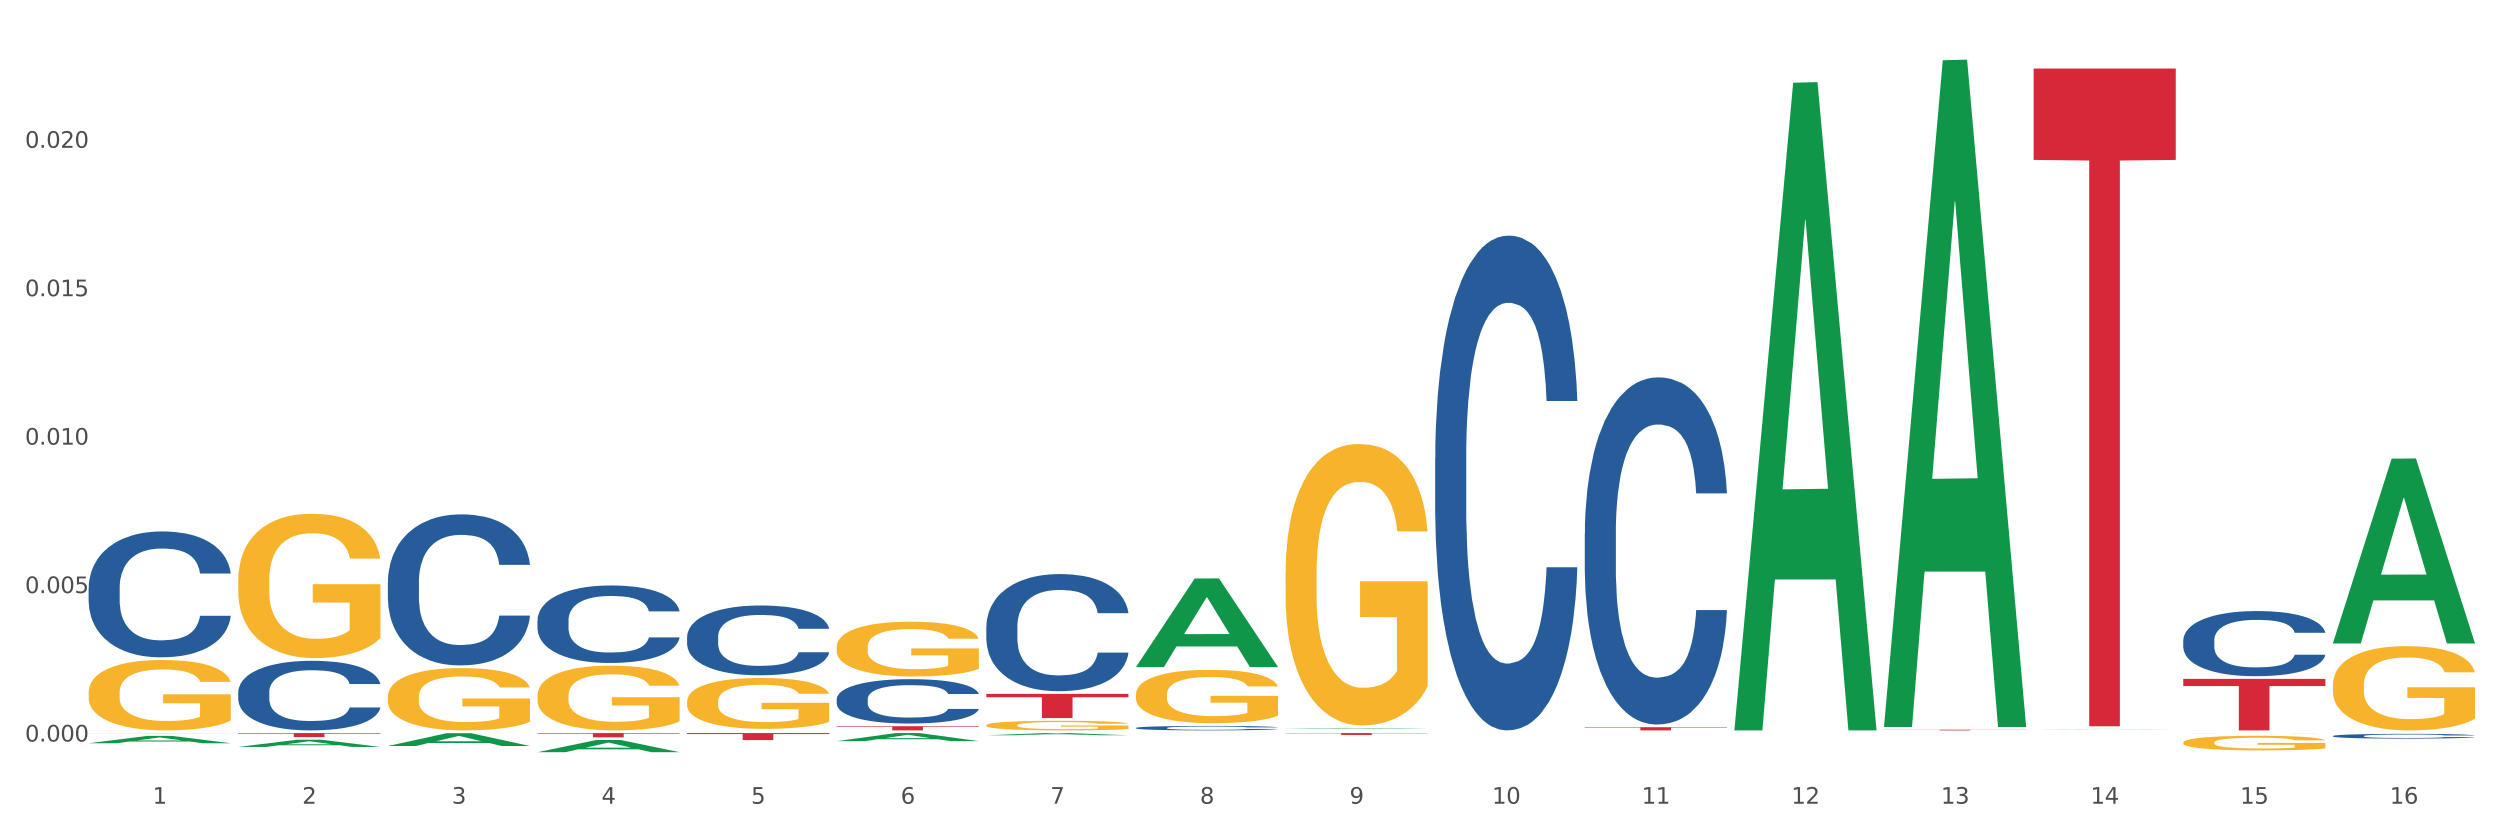 <?xml version="1.0" encoding="utf-8" standalone="no"?>
<!DOCTYPE svg PUBLIC "-//W3C//DTD SVG 1.1//EN"
  "http://www.w3.org/Graphics/SVG/1.1/DTD/svg11.dtd">
<svg xmlns:xlink="http://www.w3.org/1999/xlink" width="1080pt" height="360pt" viewBox="0 0 1080 360" xmlns="http://www.w3.org/2000/svg" version="1.1">
 <rect x="0" y="0" width="1080" height="360" fill="#333333" stroke="none"/>
 <defs>
  <style type="text/css">*{stroke-linejoin: round; stroke-linecap: butt}</style>
 </defs>
 <g id="figure_1">
  <g id="patch_1">
   <path d="M 0 360 
L 1080 360 
L 1080 0 
L 0 0 
z
" style="fill: #ffffff; stroke: #ffffff; stroke-linejoin: miter"/>
  </g>
  <g id="axes_1">
   <g id="matplotlib.axis_1">
    <g id="xtick_1">
     <g id="text_1">
      <!-- 1 -->
      <g style="fill: #4d4d4d" transform="translate(65.93 347.204) scale(0.096 -0.096)">
       <defs>
        <path id="DejaVuSans-31" d="M 794 531 
L 1825 531 
L 1825 4091 
L 703 3866 
L 703 4441 
L 1819 4666 
L 2450 4666 
L 2450 531 
L 3481 531 
L 3481 0 
L 794 0 
L 794 531 
z
" transform="scale(0.016)"/>
       </defs>
       <use xlink:href="#DejaVuSans-31"/>
      </g>
     </g>
    </g>
    <g id="xtick_2">
     <g id="text_2">
      <!-- 2 -->
      <g style="fill: #4d4d4d" transform="translate(130.565 347.204) scale(0.096 -0.096)">
       <defs>
        <path id="DejaVuSans-32" d="M 1228 531 
L 3431 531 
L 3431 0 
L 469 0 
L 469 531 
Q 828 903 1448 1529 
Q 2069 2156 2228 2338 
Q 2531 2678 2651 2914 
Q 2772 3150 2772 3378 
Q 2772 3750 2511 3984 
Q 2250 4219 1831 4219 
Q 1534 4219 1204 4116 
Q 875 4013 500 3803 
L 500 4441 
Q 881 4594 1212 4672 
Q 1544 4750 1819 4750 
Q 2544 4750 2975 4387 
Q 3406 4025 3406 3419 
Q 3406 3131 3298 2873 
Q 3191 2616 2906 2266 
Q 2828 2175 2409 1742 
Q 1991 1309 1228 531 
z
" transform="scale(0.016)"/>
       </defs>
       <use xlink:href="#DejaVuSans-32"/>
      </g>
     </g>
    </g>
    <g id="xtick_3">
     <g id="text_3">
      <!-- 3 -->
      <g style="fill: #4d4d4d" transform="translate(195.199 347.204) scale(0.096 -0.096)">
       <defs>
        <path id="DejaVuSans-33" d="M 2597 2516 
Q 3050 2419 3304 2112 
Q 3559 1806 3559 1356 
Q 3559 666 3084 287 
Q 2609 -91 1734 -91 
Q 1441 -91 1130 -33 
Q 819 25 488 141 
L 488 750 
Q 750 597 1062 519 
Q 1375 441 1716 441 
Q 2309 441 2620 675 
Q 2931 909 2931 1356 
Q 2931 1769 2642 2001 
Q 2353 2234 1838 2234 
L 1294 2234 
L 1294 2753 
L 1863 2753 
Q 2328 2753 2575 2939 
Q 2822 3125 2822 3475 
Q 2822 3834 2567 4026 
Q 2313 4219 1838 4219 
Q 1578 4219 1281 4162 
Q 984 4106 628 3988 
L 628 4550 
Q 988 4650 1302 4700 
Q 1616 4750 1894 4750 
Q 2613 4750 3031 4423 
Q 3450 4097 3450 3541 
Q 3450 3153 3228 2886 
Q 3006 2619 2597 2516 
z
" transform="scale(0.016)"/>
       </defs>
       <use xlink:href="#DejaVuSans-33"/>
      </g>
     </g>
    </g>
    <g id="xtick_4">
     <g id="text_4">
      <!-- 4 -->
      <g style="fill: #4d4d4d" transform="translate(259.833 347.204) scale(0.096 -0.096)">
       <defs>
        <path id="DejaVuSans-34" d="M 2419 4116 
L 825 1625 
L 2419 1625 
L 2419 4116 
z
M 2253 4666 
L 3047 4666 
L 3047 1625 
L 3713 1625 
L 3713 1100 
L 3047 1100 
L 3047 0 
L 2419 0 
L 2419 1100 
L 313 1100 
L 313 1709 
L 2253 4666 
z
" transform="scale(0.016)"/>
       </defs>
       <use xlink:href="#DejaVuSans-34"/>
      </g>
     </g>
    </g>
    <g id="xtick_5">
     <g id="text_5">
      <!-- 5 -->
      <g style="fill: #4d4d4d" transform="translate(324.467 347.204) scale(0.096 -0.096)">
       <defs>
        <path id="DejaVuSans-35" d="M 691 4666 
L 3169 4666 
L 3169 4134 
L 1269 4134 
L 1269 2991 
Q 1406 3038 1543 3061 
Q 1681 3084 1819 3084 
Q 2600 3084 3056 2656 
Q 3513 2228 3513 1497 
Q 3513 744 3044 326 
Q 2575 -91 1722 -91 
Q 1428 -91 1123 -41 
Q 819 9 494 109 
L 494 744 
Q 775 591 1075 516 
Q 1375 441 1709 441 
Q 2250 441 2565 725 
Q 2881 1009 2881 1497 
Q 2881 1984 2565 2268 
Q 2250 2553 1709 2553 
Q 1456 2553 1204 2497 
Q 953 2441 691 2322 
L 691 4666 
z
" transform="scale(0.016)"/>
       </defs>
       <use xlink:href="#DejaVuSans-35"/>
      </g>
     </g>
    </g>
    <g id="xtick_6">
     <g id="text_6">
      <!-- 6 -->
      <g style="fill: #4d4d4d" transform="translate(389.102 347.204) scale(0.096 -0.096)">
       <defs>
        <path id="DejaVuSans-36" d="M 2113 2584 
Q 1688 2584 1439 2293 
Q 1191 2003 1191 1497 
Q 1191 994 1439 701 
Q 1688 409 2113 409 
Q 2538 409 2786 701 
Q 3034 994 3034 1497 
Q 3034 2003 2786 2293 
Q 2538 2584 2113 2584 
z
M 3366 4563 
L 3366 3988 
Q 3128 4100 2886 4159 
Q 2644 4219 2406 4219 
Q 1781 4219 1451 3797 
Q 1122 3375 1075 2522 
Q 1259 2794 1537 2939 
Q 1816 3084 2150 3084 
Q 2853 3084 3261 2657 
Q 3669 2231 3669 1497 
Q 3669 778 3244 343 
Q 2819 -91 2113 -91 
Q 1303 -91 875 529 
Q 447 1150 447 2328 
Q 447 3434 972 4092 
Q 1497 4750 2381 4750 
Q 2619 4750 2861 4703 
Q 3103 4656 3366 4563 
z
" transform="scale(0.016)"/>
       </defs>
       <use xlink:href="#DejaVuSans-36"/>
      </g>
     </g>
    </g>
    <g id="xtick_7">
     <g id="text_7">
      <!-- 7 -->
      <g style="fill: #4d4d4d" transform="translate(453.736 347.204) scale(0.096 -0.096)">
       <defs>
        <path id="DejaVuSans-37" d="M 525 4666 
L 3525 4666 
L 3525 4397 
L 1831 0 
L 1172 0 
L 2766 4134 
L 525 4134 
L 525 4666 
z
" transform="scale(0.016)"/>
       </defs>
       <use xlink:href="#DejaVuSans-37"/>
      </g>
     </g>
    </g>
    <g id="xtick_8">
     <g id="text_8">
      <!-- 8 -->
      <g style="fill: #4d4d4d" transform="translate(518.37 347.204) scale(0.096 -0.096)">
       <defs>
        <path id="DejaVuSans-38" d="M 2034 2216 
Q 1584 2216 1326 1975 
Q 1069 1734 1069 1313 
Q 1069 891 1326 650 
Q 1584 409 2034 409 
Q 2484 409 2743 651 
Q 3003 894 3003 1313 
Q 3003 1734 2745 1975 
Q 2488 2216 2034 2216 
z
M 1403 2484 
Q 997 2584 770 2862 
Q 544 3141 544 3541 
Q 544 4100 942 4425 
Q 1341 4750 2034 4750 
Q 2731 4750 3128 4425 
Q 3525 4100 3525 3541 
Q 3525 3141 3298 2862 
Q 3072 2584 2669 2484 
Q 3125 2378 3379 2068 
Q 3634 1759 3634 1313 
Q 3634 634 3220 271 
Q 2806 -91 2034 -91 
Q 1263 -91 848 271 
Q 434 634 434 1313 
Q 434 1759 690 2068 
Q 947 2378 1403 2484 
z
M 1172 3481 
Q 1172 3119 1398 2916 
Q 1625 2713 2034 2713 
Q 2441 2713 2670 2916 
Q 2900 3119 2900 3481 
Q 2900 3844 2670 4047 
Q 2441 4250 2034 4250 
Q 1625 4250 1398 4047 
Q 1172 3844 1172 3481 
z
" transform="scale(0.016)"/>
       </defs>
       <use xlink:href="#DejaVuSans-38"/>
      </g>
     </g>
    </g>
    <g id="xtick_9">
     <g id="text_9">
      <!-- 9 -->
      <g style="fill: #4d4d4d" transform="translate(583.005 347.204) scale(0.096 -0.096)">
       <defs>
        <path id="DejaVuSans-39" d="M 703 97 
L 703 672 
Q 941 559 1184 500 
Q 1428 441 1663 441 
Q 2288 441 2617 861 
Q 2947 1281 2994 2138 
Q 2813 1869 2534 1725 
Q 2256 1581 1919 1581 
Q 1219 1581 811 2004 
Q 403 2428 403 3163 
Q 403 3881 828 4315 
Q 1253 4750 1959 4750 
Q 2769 4750 3195 4129 
Q 3622 3509 3622 2328 
Q 3622 1225 3098 567 
Q 2575 -91 1691 -91 
Q 1453 -91 1209 -44 
Q 966 3 703 97 
z
M 1959 2075 
Q 2384 2075 2632 2365 
Q 2881 2656 2881 3163 
Q 2881 3666 2632 3958 
Q 2384 4250 1959 4250 
Q 1534 4250 1286 3958 
Q 1038 3666 1038 3163 
Q 1038 2656 1286 2365 
Q 1534 2075 1959 2075 
z
" transform="scale(0.016)"/>
       </defs>
       <use xlink:href="#DejaVuSans-39"/>
      </g>
     </g>
    </g>
    <g id="xtick_10">
     <g id="text_10">
      <!-- 10 -->
      <g style="fill: #4d4d4d" transform="translate(644.585 347.204) scale(0.096 -0.096)">
       <defs>
        <path id="DejaVuSans-30" d="M 2034 4250 
Q 1547 4250 1301 3770 
Q 1056 3291 1056 2328 
Q 1056 1369 1301 889 
Q 1547 409 2034 409 
Q 2525 409 2770 889 
Q 3016 1369 3016 2328 
Q 3016 3291 2770 3770 
Q 2525 4250 2034 4250 
z
M 2034 4750 
Q 2819 4750 3233 4129 
Q 3647 3509 3647 2328 
Q 3647 1150 3233 529 
Q 2819 -91 2034 -91 
Q 1250 -91 836 529 
Q 422 1150 422 2328 
Q 422 3509 836 4129 
Q 1250 4750 2034 4750 
z
" transform="scale(0.016)"/>
       </defs>
       <use xlink:href="#DejaVuSans-31"/>
       <use xlink:href="#DejaVuSans-30" transform="translate(63.623 0)"/>
      </g>
     </g>
    </g>
    <g id="xtick_11">
     <g id="text_11">
      <!-- 11 -->
      <g style="fill: #4d4d4d" transform="translate(709.219 347.204) scale(0.096 -0.096)">
       <use xlink:href="#DejaVuSans-31"/>
       <use xlink:href="#DejaVuSans-31" transform="translate(63.623 0)"/>
      </g>
     </g>
    </g>
    <g id="xtick_12">
     <g id="text_12">
      <!-- 12 -->
      <g style="fill: #4d4d4d" transform="translate(773.854 347.204) scale(0.096 -0.096)">
       <use xlink:href="#DejaVuSans-31"/>
       <use xlink:href="#DejaVuSans-32" transform="translate(63.623 0)"/>
      </g>
     </g>
    </g>
    <g id="xtick_13">
     <g id="text_13">
      <!-- 13 -->
      <g style="fill: #4d4d4d" transform="translate(838.488 347.204) scale(0.096 -0.096)">
       <use xlink:href="#DejaVuSans-31"/>
       <use xlink:href="#DejaVuSans-33" transform="translate(63.623 0)"/>
      </g>
     </g>
    </g>
    <g id="xtick_14">
     <g id="text_14">
      <!-- 14 -->
      <g style="fill: #4d4d4d" transform="translate(903.122 347.204) scale(0.096 -0.096)">
       <use xlink:href="#DejaVuSans-31"/>
       <use xlink:href="#DejaVuSans-34" transform="translate(63.623 0)"/>
      </g>
     </g>
    </g>
    <g id="xtick_15">
     <g id="text_15">
      <!-- 15 -->
      <g style="fill: #4d4d4d" transform="translate(967.756 347.204) scale(0.096 -0.096)">
       <use xlink:href="#DejaVuSans-31"/>
       <use xlink:href="#DejaVuSans-35" transform="translate(63.623 0)"/>
      </g>
     </g>
    </g>
    <g id="xtick_16">
     <g id="text_16">
      <!-- 16 -->
      <g style="fill: #4d4d4d" transform="translate(1032.391 347.204) scale(0.096 -0.096)">
       <use xlink:href="#DejaVuSans-31"/>
       <use xlink:href="#DejaVuSans-36" transform="translate(63.623 0)"/>
      </g>
     </g>
    </g>
    <g id="xtick_17"/>
    <g id="xtick_18"/>
    <g id="xtick_19"/>
    <g id="xtick_20"/>
    <g id="xtick_21"/>
    <g id="xtick_22"/>
    <g id="xtick_23"/>
    <g id="xtick_24"/>
    <g id="xtick_25"/>
    <g id="xtick_26"/>
    <g id="xtick_27"/>
    <g id="xtick_28"/>
    <g id="xtick_29"/>
    <g id="xtick_30"/>
    <g id="xtick_31"/>
   </g>
   <g id="matplotlib.axis_2">
    <g id="ytick_1">
     <g id="text_17">
      <!-- 0.000 -->
      <g style="fill: #4d4d4d" transform="translate(10.8 320.341) scale(0.096 -0.096)">
       <defs>
        <path id="DejaVuSans-2e" d="M 684 794 
L 1344 794 
L 1344 0 
L 684 0 
L 684 794 
z
" transform="scale(0.016)"/>
       </defs>
       <use xlink:href="#DejaVuSans-30"/>
       <use xlink:href="#DejaVuSans-2e" transform="translate(63.623 0)"/>
       <use xlink:href="#DejaVuSans-30" transform="translate(95.41 0)"/>
       <use xlink:href="#DejaVuSans-30" transform="translate(159.033 0)"/>
       <use xlink:href="#DejaVuSans-30" transform="translate(222.656 0)"/>
      </g>
     </g>
    </g>
    <g id="ytick_2">
     <g id="text_18">
      <!-- 0.005 -->
      <g style="fill: #4d4d4d" transform="translate(10.8 256.215) scale(0.096 -0.096)">
       <use xlink:href="#DejaVuSans-30"/>
       <use xlink:href="#DejaVuSans-2e" transform="translate(63.623 0)"/>
       <use xlink:href="#DejaVuSans-30" transform="translate(95.41 0)"/>
       <use xlink:href="#DejaVuSans-30" transform="translate(159.033 0)"/>
       <use xlink:href="#DejaVuSans-35" transform="translate(222.656 0)"/>
      </g>
     </g>
    </g>
    <g id="ytick_3">
     <g id="text_19">
      <!-- 0.010 -->
      <g style="fill: #4d4d4d" transform="translate(10.8 192.089) scale(0.096 -0.096)">
       <use xlink:href="#DejaVuSans-30"/>
       <use xlink:href="#DejaVuSans-2e" transform="translate(63.623 0)"/>
       <use xlink:href="#DejaVuSans-30" transform="translate(95.41 0)"/>
       <use xlink:href="#DejaVuSans-31" transform="translate(159.033 0)"/>
       <use xlink:href="#DejaVuSans-30" transform="translate(222.656 0)"/>
      </g>
     </g>
    </g>
    <g id="ytick_4">
     <g id="text_20">
      <!-- 0.015 -->
      <g style="fill: #4d4d4d" transform="translate(10.8 127.964) scale(0.096 -0.096)">
       <use xlink:href="#DejaVuSans-30"/>
       <use xlink:href="#DejaVuSans-2e" transform="translate(63.623 0)"/>
       <use xlink:href="#DejaVuSans-30" transform="translate(95.41 0)"/>
       <use xlink:href="#DejaVuSans-31" transform="translate(159.033 0)"/>
       <use xlink:href="#DejaVuSans-35" transform="translate(222.656 0)"/>
      </g>
     </g>
    </g>
    <g id="ytick_5">
     <g id="text_21">
      <!-- 0.020 -->
      <g style="fill: #4d4d4d" transform="translate(10.8 63.838) scale(0.096 -0.096)">
       <use xlink:href="#DejaVuSans-30"/>
       <use xlink:href="#DejaVuSans-2e" transform="translate(63.623 0)"/>
       <use xlink:href="#DejaVuSans-30" transform="translate(95.41 0)"/>
       <use xlink:href="#DejaVuSans-32" transform="translate(159.033 0)"/>
       <use xlink:href="#DejaVuSans-30" transform="translate(222.656 0)"/>
      </g>
     </g>
    </g>
    <g id="ytick_6"/>
    <g id="ytick_7"/>
    <g id="ytick_8"/>
    <g id="ytick_9"/>
    <g id="ytick_10"/>
   </g>
   <g id="PolyCollection_1">
    <path d="M 38.283 321.072 
L 38.346 321.069 
L 63.667 317.902 
L 74.175 317.899 
L 99.686 321.078 
L 87.532 321.078 
L 82.024 320.338 
L 55.881 320.338 
L 55.691 320.35 
L 50.374 321.078 
L 38.283 321.078 
L 38.283 321.072 
L 59.173 319.896 
L 78.733 319.893 
L 69.048 318.576 
L 68.921 318.57 
L 68.794 318.579 
L 59.109 319.893 
L 59.173 319.896 
L 38.283 321.072 
z
" clip-path="url(#p89b8dd25e7)" style="fill: #109648"/>
    <path d="M 813.895 315.227 
L 875.297 315.227 
L 875.297 315.269 
L 851.143 315.27 
L 851.143 315.53 
L 837.903 315.53 
L 837.903 315.27 
L 813.895 315.269 
L 813.895 315.228 
L 813.895 315.227 
z
" clip-path="url(#p89b8dd25e7)" style="fill: #d62839"/>
    <path d="M 684.626 314.16 
L 746.029 314.16 
L 746.029 314.351 
L 721.875 314.352 
L 721.875 315.53 
L 708.634 315.53 
L 708.634 314.352 
L 684.626 314.351 
L 684.626 314.161 
L 684.626 314.16 
z
" clip-path="url(#p89b8dd25e7)" style="fill: #d62839"/>
    <path d="M 555.357 316.694 
L 616.76 316.694 
L 616.76 316.806 
L 592.606 316.806 
L 592.606 317.499 
L 579.365 317.499 
L 579.365 316.806 
L 555.357 316.806 
L 555.357 316.695 
L 555.357 316.694 
z
" clip-path="url(#p89b8dd25e7)" style="fill: #d62839"/>
    <path d="M 426.089 299.761 
L 487.491 299.761 
L 487.491 301.213 
L 463.338 301.223 
L 463.338 310.213 
L 450.097 310.213 
L 450.097 301.223 
L 426.089 301.213 
L 426.089 299.771 
L 426.089 299.761 
z
" clip-path="url(#p89b8dd25e7)" style="fill: #d62839"/>
    <path d="M 361.454 313.729 
L 422.857 313.729 
L 422.857 313.98 
L 398.703 313.981 
L 398.703 315.53 
L 385.463 315.53 
L 385.463 313.981 
L 361.454 313.98 
L 361.454 313.731 
L 361.454 313.729 
z
" clip-path="url(#p89b8dd25e7)" style="fill: #d62839"/>
    <path d="M 38.283 299.176 
L 38.355 299.148 
L 38.355 298.149 
L 38.5 297.288 
L 39.225 295.206 
L 40.313 293.484 
L 41.11 292.568 
L 41.908 291.818 
L 42.85 291.069 
L 44.01 290.291 
L 46.112 289.153 
L 47.417 288.57 
L 49.012 287.959 
L 51.912 287.07 
L 54.014 286.571 
L 56.189 286.154 
L 59.741 285.654 
L 62.061 285.432 
L 64.526 285.266 
L 67.498 285.155 
L 69.745 285.127 
L 74.675 285.21 
L 78.88 285.46 
L 80.91 285.654 
L 83.519 285.988 
L 84.897 286.21 
L 87.144 286.654 
L 89.464 287.237 
L 91.059 287.737 
L 93.451 288.681 
L 95.263 289.625 
L 96.931 290.791 
L 97.801 291.596 
L 98.453 292.346 
L 99.033 293.207 
L 99.613 294.567 
L 86.564 294.567 
L 86.057 293.595 
L 85.259 292.679 
L 84.099 291.791 
L 83.084 291.235 
L 81.345 290.541 
L 79.75 290.097 
L 78.082 289.764 
L 76.052 289.486 
L 74.458 289.347 
L 72.21 289.236 
L 67.788 289.264 
L 64.816 289.486 
L 62.786 289.764 
L 61.481 290.014 
L 60.321 290.291 
L 59.016 290.68 
L 57.494 291.263 
L 56.407 291.791 
L 55.319 292.457 
L 54.449 293.123 
L 53.652 293.901 
L 52.999 294.734 
L 52.492 295.594 
L 52.057 296.649 
L 51.694 298.399 
L 51.694 302.203 
L 51.839 303.063 
L 52.202 304.202 
L 52.637 305.062 
L 53.362 306.09 
L 54.014 306.784 
L 55.247 307.783 
L 56.624 308.616 
L 57.711 309.144 
L 58.799 309.588 
L 60.684 310.199 
L 62.786 310.699 
L 64.598 311.004 
L 67.063 311.282 
L 68.731 311.393 
L 70.18 311.449 
L 73.733 311.449 
L 76.27 311.365 
L 79.097 311.171 
L 81.272 310.921 
L 83.084 310.616 
L 85.114 310.116 
L 86.419 309.644 
L 86.419 303.841 
L 70.47 303.813 
L 70.47 299.954 
L 99.686 299.954 
L 99.686 311.282 
L 98.453 311.865 
L 97.076 312.393 
L 95.626 312.865 
L 93.451 313.448 
L 90.841 314.003 
L 88.521 314.392 
L 86.057 314.725 
L 83.157 315.03 
L 79.387 315.308 
L 77.067 315.419 
L 74.168 315.502 
L 70.76 315.53 
L 67.788 315.475 
L 64.888 315.336 
L 61.844 315.086 
L 58.871 314.725 
L 56.624 314.364 
L 54.377 313.92 
L 51.984 313.337 
L 50.1 312.781 
L 48.65 312.281 
L 47.055 311.643 
L 45.315 310.81 
L 44.01 310.06 
L 42.85 309.283 
L 41.618 308.283 
L 40.748 307.423 
L 39.878 306.34 
L 39.37 305.534 
L 38.79 304.285 
L 38.355 302.536 
L 38.283 299.176 
z
" clip-path="url(#p89b8dd25e7)" style="fill: #f7b32b"/>
    <path d="M 232.186 316.694 
L 293.588 316.694 
L 293.588 316.948 
L 269.435 316.95 
L 269.435 318.524 
L 256.194 318.524 
L 256.194 316.95 
L 232.186 316.948 
L 232.186 316.696 
L 232.186 316.694 
z
" clip-path="url(#p89b8dd25e7)" style="fill: #d62839"/>
    <path d="M 102.917 316.694 
L 164.32 316.694 
L 164.32 316.931 
L 140.166 316.932 
L 140.166 318.4 
L 126.925 318.4 
L 126.925 316.932 
L 102.917 316.931 
L 102.917 316.695 
L 102.917 316.694 
z
" clip-path="url(#p89b8dd25e7)" style="fill: #d62839"/>
    <path d="M 38.283 316.694 
L 99.686 316.694 
L 99.686 316.7 
L 75.532 316.7 
L 75.532 316.735 
L 62.291 316.735 
L 62.291 316.7 
L 38.283 316.7 
L 38.283 316.694 
L 38.283 316.694 
z
" clip-path="url(#p89b8dd25e7)" style="fill: #d62839"/>
    <path d="M 38.283 254.017 
L 38.356 253.967 
L 38.356 252.576 
L 38.573 250.689 
L 39.372 247.213 
L 40.388 244.581 
L 42.13 241.502 
L 43.073 240.21 
L 44.307 238.77 
L 46.847 236.436 
L 49.751 234.45 
L 51.783 233.357 
L 53.307 232.662 
L 56.718 231.42 
L 58.678 230.874 
L 60.71 230.427 
L 62.452 230.129 
L 65.355 229.781 
L 67.678 229.632 
L 70.363 229.583 
L 72.613 229.632 
L 75.589 229.831 
L 79.944 230.427 
L 81.613 230.775 
L 83.863 231.37 
L 86.186 232.165 
L 88.073 232.96 
L 90.25 234.102 
L 92.5 235.592 
L 94.678 237.479 
L 96.202 239.217 
L 97.436 241.055 
L 98.524 243.289 
L 99.323 245.723 
L 99.686 247.759 
L 86.403 247.759 
L 86.041 245.922 
L 85.315 243.935 
L 84.589 242.594 
L 83.791 241.502 
L 82.557 240.26 
L 81.468 239.465 
L 79.654 238.522 
L 77.984 237.926 
L 76.605 237.578 
L 74.936 237.28 
L 71.379 236.982 
L 68.839 236.982 
L 67.242 237.082 
L 65.283 237.33 
L 63.613 237.678 
L 61.654 238.274 
L 60.13 238.919 
L 58.605 239.763 
L 57.734 240.359 
L 56.428 241.452 
L 55.557 242.346 
L 54.396 243.885 
L 53.743 244.978 
L 52.581 247.809 
L 52.073 249.895 
L 51.855 251.335 
L 51.71 252.924 
L 51.71 260.671 
L 52.146 264.148 
L 52.509 265.638 
L 53.089 267.326 
L 54.178 269.511 
L 55.775 271.647 
L 57.444 273.186 
L 58.823 274.13 
L 60.13 274.825 
L 61.436 275.371 
L 63.033 275.868 
L 64.339 276.166 
L 66.299 276.464 
L 68.621 276.613 
L 70.436 276.613 
L 74.137 276.365 
L 75.807 276.116 
L 77.404 275.769 
L 79.145 275.222 
L 80.524 274.626 
L 81.323 274.18 
L 82.629 273.236 
L 83.645 272.243 
L 84.516 271.1 
L 85.097 270.107 
L 85.75 268.617 
L 86.258 266.929 
L 86.403 266.035 
L 99.686 266.035 
L 99.395 267.823 
L 98.887 269.561 
L 97.871 271.895 
L 97.073 273.236 
L 95.839 274.875 
L 94.532 276.265 
L 92.718 277.805 
L 91.049 278.947 
L 89.307 279.94 
L 87.42 280.834 
L 84.008 282.076 
L 82.774 282.423 
L 80.162 283.019 
L 78.129 283.367 
L 75.154 283.715 
L 72.105 283.913 
L 68.912 283.963 
L 66.081 283.864 
L 62.96 283.566 
L 61.001 283.268 
L 58.823 282.821 
L 56.283 282.126 
L 53.888 281.281 
L 51.638 280.288 
L 49.533 279.146 
L 47.573 277.855 
L 45.033 275.719 
L 43.146 273.633 
L 41.767 271.696 
L 40.823 270.058 
L 39.88 267.972 
L 39.372 266.532 
L 38.573 263.055 
L 38.283 259.827 
L 38.283 254.017 
z
" clip-path="url(#p89b8dd25e7)" style="fill: #255c99"/>
    <path d="M 102.917 298.978 
L 102.99 298.95 
L 102.99 298.182 
L 103.208 297.139 
L 104.006 295.217 
L 105.022 293.762 
L 106.764 292.06 
L 107.708 291.347 
L 108.941 290.551 
L 111.482 289.261 
L 114.385 288.163 
L 116.417 287.559 
L 117.941 287.174 
L 121.353 286.488 
L 123.312 286.186 
L 125.344 285.939 
L 127.086 285.774 
L 129.99 285.582 
L 132.312 285.5 
L 134.998 285.473 
L 137.248 285.5 
L 140.223 285.61 
L 144.578 285.939 
L 146.247 286.131 
L 148.497 286.461 
L 150.82 286.9 
L 152.707 287.339 
L 154.884 287.97 
L 157.134 288.794 
L 159.312 289.837 
L 160.836 290.798 
L 162.07 291.813 
L 163.159 293.049 
L 163.957 294.394 
L 164.32 295.519 
L 151.038 295.519 
L 150.675 294.504 
L 149.949 293.406 
L 149.223 292.664 
L 148.425 292.06 
L 147.191 291.374 
L 146.102 290.935 
L 144.288 290.414 
L 142.618 290.084 
L 141.239 289.892 
L 139.57 289.727 
L 136.014 289.563 
L 133.473 289.563 
L 131.877 289.617 
L 129.917 289.755 
L 128.248 289.947 
L 126.288 290.276 
L 124.764 290.633 
L 123.24 291.1 
L 122.369 291.429 
L 121.062 292.033 
L 120.191 292.527 
L 119.03 293.378 
L 118.377 293.982 
L 117.216 295.547 
L 116.707 296.7 
L 116.49 297.496 
L 116.345 298.374 
L 116.345 302.656 
L 116.78 304.578 
L 117.143 305.401 
L 117.724 306.334 
L 118.812 307.542 
L 120.409 308.723 
L 122.078 309.573 
L 123.457 310.095 
L 124.764 310.479 
L 126.07 310.781 
L 127.667 311.056 
L 128.973 311.22 
L 130.933 311.385 
L 133.256 311.467 
L 135.07 311.467 
L 138.772 311.33 
L 140.441 311.193 
L 142.038 311.001 
L 143.78 310.699 
L 145.159 310.37 
L 145.957 310.122 
L 147.264 309.601 
L 148.28 309.052 
L 149.151 308.421 
L 149.731 307.872 
L 150.385 307.048 
L 150.893 306.115 
L 151.038 305.621 
L 164.32 305.621 
L 164.03 306.609 
L 163.521 307.57 
L 162.505 308.86 
L 161.707 309.601 
L 160.473 310.507 
L 159.167 311.275 
L 157.352 312.126 
L 155.683 312.758 
L 153.941 313.307 
L 152.054 313.801 
L 148.643 314.487 
L 147.409 314.679 
L 144.796 315.009 
L 142.764 315.201 
L 139.788 315.393 
L 136.74 315.503 
L 133.546 315.53 
L 130.715 315.475 
L 127.594 315.31 
L 125.635 315.146 
L 123.457 314.899 
L 120.917 314.514 
L 118.522 314.048 
L 116.272 313.499 
L 114.167 312.867 
L 112.208 312.154 
L 109.667 310.973 
L 107.78 309.821 
L 106.401 308.75 
L 105.458 307.844 
L 104.514 306.691 
L 104.006 305.895 
L 103.208 303.974 
L 102.917 302.189 
L 102.917 298.978 
z
" clip-path="url(#p89b8dd25e7)" style="fill: #255c99"/>
    <path d="M 167.552 251.524 
L 167.624 251.465 
L 167.624 249.796 
L 167.842 247.532 
L 168.64 243.361 
L 169.656 240.202 
L 171.398 236.508 
L 172.342 234.959 
L 173.576 233.231 
L 176.116 230.43 
L 179.019 228.046 
L 181.051 226.735 
L 182.576 225.901 
L 185.987 224.411 
L 187.947 223.756 
L 189.979 223.22 
L 191.721 222.862 
L 194.624 222.445 
L 196.946 222.266 
L 199.632 222.207 
L 201.882 222.266 
L 204.858 222.505 
L 209.212 223.22 
L 210.882 223.637 
L 213.132 224.352 
L 215.454 225.305 
L 217.341 226.259 
L 219.519 227.629 
L 221.769 229.417 
L 223.946 231.681 
L 225.47 233.767 
L 226.704 235.972 
L 227.793 238.653 
L 228.591 241.573 
L 228.954 244.016 
L 215.672 244.016 
L 215.309 241.811 
L 214.583 239.428 
L 213.858 237.819 
L 213.059 236.508 
L 211.825 235.018 
L 210.737 234.065 
L 208.922 232.933 
L 207.253 232.218 
L 205.874 231.8 
L 204.204 231.443 
L 200.648 231.085 
L 198.108 231.085 
L 196.511 231.205 
L 194.551 231.502 
L 192.882 231.92 
L 190.922 232.635 
L 189.398 233.409 
L 187.874 234.422 
L 187.003 235.137 
L 185.697 236.448 
L 184.826 237.521 
L 183.664 239.368 
L 183.011 240.679 
L 181.85 244.076 
L 181.342 246.578 
L 181.124 248.306 
L 180.979 250.213 
L 180.979 259.509 
L 181.414 263.68 
L 181.777 265.468 
L 182.358 267.494 
L 183.447 270.116 
L 185.043 272.678 
L 186.713 274.525 
L 188.092 275.657 
L 189.398 276.492 
L 190.705 277.147 
L 192.301 277.743 
L 193.608 278.101 
L 195.567 278.458 
L 197.89 278.637 
L 199.704 278.637 
L 203.406 278.339 
L 205.075 278.041 
L 206.672 277.624 
L 208.414 276.968 
L 209.793 276.253 
L 210.591 275.717 
L 211.898 274.585 
L 212.914 273.393 
L 213.785 272.023 
L 214.366 270.831 
L 215.019 269.043 
L 215.527 267.017 
L 215.672 265.945 
L 228.954 265.945 
L 228.664 268.09 
L 228.156 270.175 
L 227.14 272.976 
L 226.341 274.585 
L 225.107 276.551 
L 223.801 278.22 
L 221.987 280.067 
L 220.317 281.438 
L 218.575 282.629 
L 216.688 283.702 
L 213.277 285.192 
L 212.043 285.609 
L 209.43 286.324 
L 207.398 286.741 
L 204.422 287.158 
L 201.374 287.396 
L 198.18 287.456 
L 195.35 287.337 
L 192.229 286.979 
L 190.269 286.622 
L 188.092 286.085 
L 185.551 285.251 
L 183.156 284.238 
L 180.906 283.046 
L 178.801 281.676 
L 176.842 280.127 
L 174.302 277.564 
L 172.414 275.062 
L 171.035 272.738 
L 170.092 270.771 
L 169.148 268.269 
L 168.64 266.54 
L 167.842 262.369 
L 167.552 258.496 
L 167.552 251.524 
z
" clip-path="url(#p89b8dd25e7)" style="fill: #255c99"/>
    <path d="M 232.186 267.967 
L 232.258 267.936 
L 232.258 267.08 
L 232.476 265.919 
L 233.275 263.778 
L 234.291 262.158 
L 236.033 260.263 
L 236.976 259.468 
L 238.21 258.581 
L 240.75 257.144 
L 243.654 255.921 
L 245.686 255.249 
L 247.21 254.821 
L 250.621 254.056 
L 252.581 253.72 
L 254.613 253.445 
L 256.355 253.262 
L 259.258 253.048 
L 261.581 252.956 
L 264.266 252.925 
L 266.516 252.956 
L 269.492 253.078 
L 273.847 253.445 
L 275.516 253.659 
L 277.766 254.026 
L 280.089 254.515 
L 281.976 255.004 
L 284.153 255.707 
L 286.403 256.625 
L 288.58 257.786 
L 290.105 258.856 
L 291.338 259.987 
L 292.427 261.363 
L 293.226 262.861 
L 293.588 264.115 
L 280.306 264.115 
L 279.943 262.984 
L 279.218 261.761 
L 278.492 260.935 
L 277.693 260.263 
L 276.46 259.498 
L 275.371 259.009 
L 273.556 258.428 
L 271.887 258.061 
L 270.508 257.847 
L 268.839 257.664 
L 265.282 257.481 
L 262.742 257.481 
L 261.145 257.542 
L 259.186 257.695 
L 257.516 257.909 
L 255.557 258.275 
L 254.032 258.673 
L 252.508 259.193 
L 251.637 259.559 
L 250.331 260.232 
L 249.46 260.782 
L 248.299 261.73 
L 247.645 262.403 
L 246.484 264.145 
L 245.976 265.429 
L 245.758 266.316 
L 245.613 267.294 
L 245.613 272.064 
L 246.049 274.204 
L 246.412 275.121 
L 246.992 276.16 
L 248.081 277.505 
L 249.678 278.82 
L 251.347 279.768 
L 252.726 280.349 
L 254.032 280.777 
L 255.339 281.113 
L 256.936 281.419 
L 258.242 281.602 
L 260.202 281.785 
L 262.524 281.877 
L 264.339 281.877 
L 268.04 281.724 
L 269.71 281.571 
L 271.306 281.357 
L 273.048 281.021 
L 274.427 280.654 
L 275.226 280.379 
L 276.532 279.798 
L 277.548 279.187 
L 278.419 278.484 
L 279 277.872 
L 279.653 276.955 
L 280.161 275.916 
L 280.306 275.365 
L 293.588 275.365 
L 293.298 276.466 
L 292.79 277.536 
L 291.774 278.973 
L 290.976 279.798 
L 289.742 280.807 
L 288.435 281.663 
L 286.621 282.611 
L 284.951 283.314 
L 283.21 283.926 
L 281.322 284.476 
L 277.911 285.24 
L 276.677 285.454 
L 274.064 285.821 
L 272.032 286.035 
L 269.056 286.249 
L 266.008 286.371 
L 262.815 286.402 
L 259.984 286.341 
L 256.863 286.157 
L 254.903 285.974 
L 252.726 285.699 
L 250.186 285.271 
L 247.791 284.751 
L 245.541 284.14 
L 243.436 283.436 
L 241.476 282.642 
L 238.936 281.327 
L 237.049 280.043 
L 235.67 278.851 
L 234.726 277.842 
L 233.783 276.558 
L 233.275 275.671 
L 232.476 273.531 
L 232.186 271.544 
L 232.186 267.967 
z
" clip-path="url(#p89b8dd25e7)" style="fill: #255c99"/>
    <path d="M 296.82 275.121 
L 296.893 275.093 
L 296.893 274.322 
L 297.11 273.276 
L 297.909 271.349 
L 298.925 269.889 
L 300.667 268.182 
L 301.61 267.466 
L 302.844 266.668 
L 305.385 265.374 
L 308.288 264.272 
L 310.32 263.667 
L 311.844 263.281 
L 315.255 262.593 
L 317.215 262.29 
L 319.247 262.042 
L 320.989 261.877 
L 323.892 261.684 
L 326.215 261.602 
L 328.9 261.574 
L 331.15 261.602 
L 334.126 261.712 
L 338.481 262.042 
L 340.15 262.235 
L 342.4 262.565 
L 344.723 263.006 
L 346.61 263.446 
L 348.787 264.08 
L 351.037 264.906 
L 353.215 265.952 
L 354.739 266.916 
L 355.973 267.934 
L 357.061 269.173 
L 357.86 270.523 
L 358.223 271.651 
L 344.941 271.651 
L 344.578 270.633 
L 343.852 269.531 
L 343.126 268.788 
L 342.328 268.182 
L 341.094 267.494 
L 340.005 267.053 
L 338.191 266.53 
L 336.521 266.2 
L 335.142 266.007 
L 333.473 265.842 
L 329.917 265.677 
L 327.376 265.677 
L 325.78 265.732 
L 323.82 265.869 
L 322.151 266.062 
L 320.191 266.392 
L 318.667 266.75 
L 317.143 267.219 
L 316.272 267.549 
L 314.965 268.155 
L 314.094 268.65 
L 312.933 269.504 
L 312.28 270.11 
L 311.118 271.679 
L 310.61 272.835 
L 310.393 273.634 
L 310.247 274.515 
L 310.247 278.81 
L 310.683 280.738 
L 311.046 281.564 
L 311.626 282.5 
L 312.715 283.711 
L 314.312 284.895 
L 315.981 285.749 
L 317.36 286.272 
L 318.667 286.658 
L 319.973 286.96 
L 321.57 287.236 
L 322.876 287.401 
L 324.836 287.566 
L 327.159 287.649 
L 328.973 287.649 
L 332.675 287.511 
L 334.344 287.373 
L 335.941 287.181 
L 337.683 286.878 
L 339.062 286.547 
L 339.86 286.3 
L 341.166 285.776 
L 342.183 285.226 
L 343.054 284.592 
L 343.634 284.042 
L 344.287 283.216 
L 344.795 282.28 
L 344.941 281.784 
L 358.223 281.784 
L 357.932 282.775 
L 357.424 283.739 
L 356.408 285.033 
L 355.61 285.776 
L 354.376 286.685 
L 353.07 287.456 
L 351.255 288.31 
L 349.586 288.943 
L 347.844 289.494 
L 345.957 289.989 
L 342.546 290.678 
L 341.312 290.87 
L 338.699 291.201 
L 336.667 291.393 
L 333.691 291.586 
L 330.642 291.696 
L 327.449 291.724 
L 324.618 291.669 
L 321.497 291.504 
L 319.538 291.338 
L 317.36 291.091 
L 314.82 290.705 
L 312.425 290.237 
L 310.175 289.686 
L 308.07 289.053 
L 306.11 288.337 
L 303.57 287.153 
L 301.683 285.997 
L 300.304 284.923 
L 299.36 284.014 
L 298.417 282.858 
L 297.909 282.059 
L 297.11 280.132 
L 296.82 278.342 
L 296.82 275.121 
z
" clip-path="url(#p89b8dd25e7)" style="fill: #255c99"/>
    <path d="M 361.454 302.009 
L 361.527 301.991 
L 361.527 301.501 
L 361.745 300.836 
L 362.543 299.61 
L 363.559 298.683 
L 365.301 297.597 
L 366.245 297.142 
L 367.479 296.634 
L 370.019 295.811 
L 372.922 295.111 
L 374.954 294.726 
L 376.479 294.481 
L 379.89 294.043 
L 381.849 293.851 
L 383.882 293.693 
L 385.624 293.588 
L 388.527 293.465 
L 390.849 293.413 
L 393.535 293.395 
L 395.785 293.413 
L 398.761 293.483 
L 403.115 293.693 
L 404.785 293.816 
L 407.035 294.026 
L 409.357 294.306 
L 411.244 294.586 
L 413.422 294.989 
L 415.672 295.514 
L 417.849 296.179 
L 419.373 296.792 
L 420.607 297.44 
L 421.696 298.227 
L 422.494 299.085 
L 422.857 299.803 
L 409.575 299.803 
L 409.212 299.155 
L 408.486 298.455 
L 407.76 297.982 
L 406.962 297.597 
L 405.728 297.159 
L 404.64 296.879 
L 402.825 296.547 
L 401.156 296.337 
L 399.777 296.214 
L 398.107 296.109 
L 394.551 296.004 
L 392.011 296.004 
L 390.414 296.039 
L 388.454 296.127 
L 386.785 296.249 
L 384.825 296.459 
L 383.301 296.687 
L 381.777 296.984 
L 380.906 297.194 
L 379.599 297.58 
L 378.728 297.895 
L 377.567 298.437 
L 376.914 298.823 
L 375.753 299.821 
L 375.245 300.556 
L 375.027 301.064 
L 374.882 301.624 
L 374.882 304.355 
L 375.317 305.58 
L 375.68 306.106 
L 376.261 306.701 
L 377.349 307.471 
L 378.946 308.224 
L 380.616 308.767 
L 381.995 309.099 
L 383.301 309.344 
L 384.607 309.537 
L 386.204 309.712 
L 387.511 309.817 
L 389.47 309.922 
L 391.793 309.975 
L 393.607 309.975 
L 397.309 309.887 
L 398.978 309.8 
L 400.575 309.677 
L 402.317 309.484 
L 403.696 309.274 
L 404.494 309.117 
L 405.801 308.784 
L 406.817 308.434 
L 407.688 308.031 
L 408.268 307.681 
L 408.922 307.156 
L 409.43 306.561 
L 409.575 306.246 
L 422.857 306.246 
L 422.567 306.876 
L 422.059 307.489 
L 421.043 308.312 
L 420.244 308.784 
L 419.01 309.362 
L 417.704 309.852 
L 415.889 310.395 
L 414.22 310.798 
L 412.478 311.148 
L 410.591 311.463 
L 407.18 311.9 
L 405.946 312.023 
L 403.333 312.233 
L 401.301 312.356 
L 398.325 312.478 
L 395.277 312.548 
L 392.083 312.566 
L 389.253 312.531 
L 386.132 312.426 
L 384.172 312.321 
L 381.995 312.163 
L 379.454 311.918 
L 377.059 311.62 
L 374.809 311.27 
L 372.704 310.868 
L 370.745 310.412 
L 368.204 309.66 
L 366.317 308.924 
L 364.938 308.241 
L 363.995 307.664 
L 363.051 306.928 
L 362.543 306.421 
L 361.745 305.195 
L 361.454 304.057 
L 361.454 302.009 
z
" clip-path="url(#p89b8dd25e7)" style="fill: #255c99"/>
    <path d="M 426.089 270.735 
L 426.161 270.689 
L 426.161 269.395 
L 426.379 267.639 
L 427.177 264.405 
L 428.194 261.956 
L 429.936 259.091 
L 430.879 257.89 
L 432.113 256.55 
L 434.653 254.378 
L 437.556 252.53 
L 439.589 251.514 
L 441.113 250.867 
L 444.524 249.712 
L 446.484 249.203 
L 448.516 248.788 
L 450.258 248.51 
L 453.161 248.187 
L 455.484 248.048 
L 458.169 248.002 
L 460.419 248.048 
L 463.395 248.233 
L 467.75 248.788 
L 469.419 249.111 
L 471.669 249.665 
L 473.991 250.405 
L 475.879 251.144 
L 478.056 252.207 
L 480.306 253.593 
L 482.483 255.349 
L 484.008 256.966 
L 485.241 258.676 
L 486.33 260.755 
L 487.128 263.019 
L 487.491 264.913 
L 474.209 264.913 
L 473.846 263.204 
L 473.121 261.355 
L 472.395 260.108 
L 471.596 259.091 
L 470.362 257.936 
L 469.274 257.197 
L 467.459 256.319 
L 465.79 255.765 
L 464.411 255.441 
L 462.742 255.164 
L 459.185 254.887 
L 456.645 254.887 
L 455.048 254.979 
L 453.088 255.21 
L 451.419 255.534 
L 449.459 256.088 
L 447.935 256.689 
L 446.411 257.474 
L 445.54 258.029 
L 444.234 259.045 
L 443.363 259.877 
L 442.202 261.309 
L 441.548 262.326 
L 440.387 264.96 
L 439.879 266.9 
L 439.661 268.24 
L 439.516 269.719 
L 439.516 276.927 
L 439.952 280.161 
L 440.314 281.547 
L 440.895 283.118 
L 441.984 285.151 
L 443.581 287.138 
L 445.25 288.571 
L 446.629 289.449 
L 447.935 290.095 
L 449.242 290.604 
L 450.839 291.066 
L 452.145 291.343 
L 454.105 291.62 
L 456.427 291.759 
L 458.242 291.759 
L 461.943 291.528 
L 463.613 291.297 
L 465.209 290.973 
L 466.951 290.465 
L 468.33 289.911 
L 469.129 289.495 
L 470.435 288.617 
L 471.451 287.693 
L 472.322 286.63 
L 472.903 285.706 
L 473.556 284.32 
L 474.064 282.749 
L 474.209 281.917 
L 487.491 281.917 
L 487.201 283.58 
L 486.693 285.198 
L 485.677 287.369 
L 484.878 288.617 
L 483.645 290.142 
L 482.338 291.435 
L 480.524 292.868 
L 478.854 293.931 
L 477.112 294.855 
L 475.225 295.686 
L 471.814 296.841 
L 470.58 297.165 
L 467.967 297.719 
L 465.935 298.043 
L 462.959 298.366 
L 459.911 298.551 
L 456.717 298.597 
L 453.887 298.505 
L 450.766 298.228 
L 448.806 297.95 
L 446.629 297.535 
L 444.089 296.888 
L 441.693 296.102 
L 439.443 295.178 
L 437.339 294.115 
L 435.379 292.914 
L 432.839 290.927 
L 430.952 288.987 
L 429.573 287.184 
L 428.629 285.66 
L 427.686 283.719 
L 427.177 282.379 
L 426.379 279.145 
L 426.089 276.141 
L 426.089 270.735 
z
" clip-path="url(#p89b8dd25e7)" style="fill: #255c99"/>
    <path d="M 490.723 314.464 
L 490.796 314.463 
L 490.796 314.413 
L 491.013 314.346 
L 491.812 314.222 
L 492.828 314.129 
L 494.57 314.019 
L 495.513 313.973 
L 496.747 313.922 
L 499.287 313.839 
L 502.191 313.768 
L 504.223 313.729 
L 505.747 313.705 
L 509.158 313.66 
L 511.118 313.641 
L 513.15 313.625 
L 514.892 313.614 
L 517.795 313.602 
L 520.118 313.597 
L 522.803 313.595 
L 525.053 313.597 
L 528.029 313.604 
L 532.384 313.625 
L 534.053 313.637 
L 536.303 313.659 
L 538.626 313.687 
L 540.513 313.715 
L 542.69 313.756 
L 544.94 313.809 
L 547.118 313.876 
L 548.642 313.938 
L 549.876 314.003 
L 550.964 314.083 
L 551.763 314.169 
L 552.126 314.242 
L 538.844 314.242 
L 538.481 314.176 
L 537.755 314.106 
L 537.029 314.058 
L 536.231 314.019 
L 534.997 313.975 
L 533.908 313.947 
L 532.094 313.913 
L 530.424 313.892 
L 529.045 313.879 
L 527.376 313.869 
L 523.819 313.858 
L 521.279 313.858 
L 519.682 313.862 
L 517.723 313.871 
L 516.053 313.883 
L 514.094 313.904 
L 512.57 313.927 
L 511.045 313.957 
L 510.174 313.978 
L 508.868 314.017 
L 507.997 314.049 
L 506.836 314.104 
L 506.183 314.143 
L 505.021 314.244 
L 504.513 314.318 
L 504.296 314.369 
L 504.15 314.426 
L 504.15 314.701 
L 504.586 314.825 
L 504.949 314.878 
L 505.529 314.938 
L 506.618 315.016 
L 508.215 315.092 
L 509.884 315.147 
L 511.263 315.18 
L 512.57 315.205 
L 513.876 315.224 
L 515.473 315.242 
L 516.779 315.253 
L 518.739 315.263 
L 521.061 315.269 
L 522.876 315.269 
L 526.578 315.26 
L 528.247 315.251 
L 529.844 315.238 
L 531.586 315.219 
L 532.965 315.198 
L 533.763 315.182 
L 535.069 315.148 
L 536.085 315.113 
L 536.956 315.072 
L 537.537 315.037 
L 538.19 314.984 
L 538.698 314.924 
L 538.844 314.892 
L 552.126 314.892 
L 551.835 314.956 
L 551.327 315.018 
L 550.311 315.101 
L 549.513 315.148 
L 548.279 315.207 
L 546.972 315.256 
L 545.158 315.311 
L 543.489 315.352 
L 541.747 315.387 
L 539.86 315.419 
L 536.448 315.463 
L 535.215 315.475 
L 532.602 315.496 
L 530.569 315.509 
L 527.594 315.521 
L 524.545 315.528 
L 521.352 315.53 
L 518.521 315.527 
L 515.4 315.516 
L 513.441 315.505 
L 511.263 315.489 
L 508.723 315.465 
L 506.328 315.435 
L 504.078 315.399 
L 501.973 315.359 
L 500.013 315.313 
L 497.473 315.237 
L 495.586 315.162 
L 494.207 315.094 
L 493.263 315.035 
L 492.32 314.961 
L 491.812 314.91 
L 491.013 314.786 
L 490.723 314.671 
L 490.723 314.464 
z
" clip-path="url(#p89b8dd25e7)" style="fill: #255c99"/>
    <path d="M 102.917 250.773 
L 102.99 250.716 
L 102.99 248.667 
L 103.135 246.902 
L 103.86 242.631 
L 104.947 239.101 
L 105.745 237.222 
L 106.542 235.685 
L 107.484 234.148 
L 108.644 232.554 
L 110.747 230.219 
L 112.052 229.024 
L 113.646 227.771 
L 116.546 225.949 
L 118.649 224.924 
L 120.823 224.07 
L 124.376 223.045 
L 126.695 222.59 
L 129.16 222.248 
L 132.132 222.02 
L 134.38 221.964 
L 139.309 222.134 
L 143.514 222.647 
L 145.544 223.045 
L 148.154 223.729 
L 149.531 224.184 
L 151.778 225.095 
L 154.098 226.291 
L 155.693 227.316 
L 158.085 229.251 
L 159.898 231.187 
L 161.565 233.579 
L 162.435 235.23 
L 163.087 236.767 
L 163.667 238.532 
L 164.247 241.322 
L 151.198 241.322 
L 150.691 239.329 
L 149.894 237.45 
L 148.734 235.628 
L 147.719 234.489 
L 145.979 233.066 
L 144.384 232.155 
L 142.717 231.472 
L 140.687 230.903 
L 139.092 230.618 
L 136.845 230.39 
L 132.422 230.447 
L 129.45 230.903 
L 127.42 231.472 
L 126.115 231.984 
L 124.956 232.554 
L 123.651 233.351 
L 122.128 234.546 
L 121.041 235.628 
L 119.953 236.995 
L 119.083 238.361 
L 118.286 239.955 
L 117.634 241.663 
L 117.126 243.429 
L 116.691 245.592 
L 116.329 249.179 
L 116.329 256.979 
L 116.474 258.744 
L 116.836 261.079 
L 117.271 262.844 
L 117.996 264.95 
L 118.649 266.374 
L 119.881 268.424 
L 121.258 270.132 
L 122.346 271.213 
L 123.433 272.124 
L 125.318 273.377 
L 127.42 274.402 
L 129.233 275.028 
L 131.697 275.598 
L 133.365 275.825 
L 134.815 275.939 
L 138.367 275.939 
L 140.904 275.768 
L 143.732 275.37 
L 145.906 274.857 
L 147.719 274.231 
L 149.749 273.206 
L 151.053 272.238 
L 151.053 260.339 
L 135.105 260.282 
L 135.105 252.368 
L 164.32 252.368 
L 164.32 275.598 
L 163.087 276.793 
L 161.71 277.875 
L 160.26 278.843 
L 158.085 280.039 
L 155.476 281.177 
L 153.156 281.974 
L 150.691 282.658 
L 147.791 283.284 
L 144.022 283.853 
L 141.702 284.081 
L 138.802 284.252 
L 135.395 284.309 
L 132.422 284.195 
L 129.523 283.91 
L 126.478 283.398 
L 123.506 282.658 
L 121.258 281.917 
L 119.011 281.006 
L 116.619 279.811 
L 114.734 278.672 
L 113.284 277.647 
L 111.689 276.338 
L 109.949 274.63 
L 108.644 273.092 
L 107.484 271.498 
L 106.252 269.448 
L 105.382 267.683 
L 104.512 265.463 
L 104.005 263.812 
L 103.425 261.25 
L 102.99 257.663 
L 102.917 250.773 
z
" clip-path="url(#p89b8dd25e7)" style="fill: #f7b32b"/>
    <path d="M 167.552 301.055 
L 167.624 301.03 
L 167.624 300.146 
L 167.769 299.384 
L 168.494 297.541 
L 169.581 296.017 
L 170.379 295.206 
L 171.176 294.542 
L 172.119 293.879 
L 173.279 293.191 
L 175.381 292.183 
L 176.686 291.667 
L 178.281 291.126 
L 181.18 290.34 
L 183.283 289.898 
L 185.458 289.529 
L 189.01 289.087 
L 191.33 288.89 
L 193.794 288.743 
L 196.767 288.644 
L 199.014 288.62 
L 203.944 288.693 
L 208.148 288.915 
L 210.178 289.087 
L 212.788 289.382 
L 214.165 289.578 
L 216.413 289.971 
L 218.732 290.487 
L 220.327 290.93 
L 222.72 291.765 
L 224.532 292.601 
L 226.199 293.633 
L 227.069 294.346 
L 227.722 295.009 
L 228.302 295.771 
L 228.882 296.975 
L 215.833 296.975 
L 215.325 296.115 
L 214.528 295.304 
L 213.368 294.518 
L 212.353 294.026 
L 210.613 293.412 
L 209.018 293.019 
L 207.351 292.724 
L 205.321 292.478 
L 203.726 292.355 
L 201.479 292.257 
L 197.057 292.281 
L 194.084 292.478 
L 192.055 292.724 
L 190.75 292.945 
L 189.59 293.191 
L 188.285 293.535 
L 186.763 294.051 
L 185.675 294.518 
L 184.588 295.108 
L 183.718 295.698 
L 182.92 296.386 
L 182.268 297.123 
L 181.76 297.885 
L 181.325 298.819 
L 180.963 300.367 
L 180.963 303.734 
L 181.108 304.496 
L 181.47 305.503 
L 181.905 306.265 
L 182.63 307.174 
L 183.283 307.789 
L 184.515 308.673 
L 185.893 309.411 
L 186.98 309.878 
L 188.067 310.271 
L 189.952 310.812 
L 192.055 311.254 
L 193.867 311.524 
L 196.332 311.77 
L 197.999 311.868 
L 199.449 311.917 
L 203.001 311.917 
L 205.539 311.844 
L 208.366 311.672 
L 210.541 311.451 
L 212.353 311.18 
L 214.383 310.738 
L 215.688 310.32 
L 215.688 305.184 
L 199.739 305.159 
L 199.739 301.743 
L 228.954 301.743 
L 228.954 311.77 
L 227.722 312.286 
L 226.344 312.753 
L 224.894 313.171 
L 222.72 313.687 
L 220.11 314.178 
L 217.79 314.522 
L 215.325 314.817 
L 212.425 315.088 
L 208.656 315.333 
L 206.336 315.432 
L 203.436 315.505 
L 200.029 315.53 
L 197.057 315.481 
L 194.157 315.358 
L 191.112 315.137 
L 188.14 314.817 
L 185.893 314.498 
L 183.645 314.105 
L 181.253 313.589 
L 179.368 313.097 
L 177.918 312.655 
L 176.323 312.089 
L 174.584 311.352 
L 173.279 310.689 
L 172.119 310.001 
L 170.886 309.116 
L 170.016 308.354 
L 169.146 307.396 
L 168.639 306.683 
L 168.059 305.577 
L 167.624 304.029 
L 167.552 301.055 
z
" clip-path="url(#p89b8dd25e7)" style="fill: #f7b32b"/>
    <path d="M 232.186 300.488 
L 232.258 300.462 
L 232.258 299.543 
L 232.403 298.751 
L 233.128 296.836 
L 234.216 295.253 
L 235.013 294.41 
L 235.811 293.72 
L 236.753 293.031 
L 237.913 292.316 
L 240.015 291.269 
L 241.32 290.732 
L 242.915 290.171 
L 245.815 289.353 
L 247.917 288.894 
L 250.092 288.511 
L 253.644 288.051 
L 255.964 287.847 
L 258.429 287.693 
L 261.401 287.591 
L 263.648 287.566 
L 268.578 287.642 
L 272.783 287.872 
L 274.812 288.051 
L 277.422 288.357 
L 278.8 288.562 
L 281.047 288.97 
L 283.367 289.507 
L 284.962 289.966 
L 287.354 290.835 
L 289.166 291.703 
L 290.834 292.775 
L 291.704 293.516 
L 292.356 294.206 
L 292.936 294.997 
L 293.516 296.249 
L 280.467 296.249 
L 279.96 295.355 
L 279.162 294.512 
L 278.002 293.695 
L 276.987 293.184 
L 275.247 292.546 
L 273.653 292.137 
L 271.985 291.831 
L 269.955 291.575 
L 268.36 291.447 
L 266.113 291.345 
L 261.691 291.371 
L 258.719 291.575 
L 256.689 291.831 
L 255.384 292.06 
L 254.224 292.316 
L 252.919 292.673 
L 251.397 293.21 
L 250.309 293.695 
L 249.222 294.308 
L 248.352 294.921 
L 247.555 295.636 
L 246.902 296.402 
L 246.395 297.194 
L 245.96 298.164 
L 245.597 299.773 
L 245.597 303.272 
L 245.742 304.063 
L 246.105 305.11 
L 246.54 305.902 
L 247.265 306.847 
L 247.917 307.485 
L 249.15 308.405 
L 250.527 309.171 
L 251.614 309.656 
L 252.702 310.065 
L 254.587 310.627 
L 256.689 311.086 
L 258.501 311.367 
L 260.966 311.623 
L 262.633 311.725 
L 264.083 311.776 
L 267.636 311.776 
L 270.173 311.699 
L 273 311.521 
L 275.175 311.291 
L 276.987 311.01 
L 279.017 310.55 
L 280.322 310.116 
L 280.322 304.778 
L 264.373 304.753 
L 264.373 301.203 
L 293.588 301.203 
L 293.588 311.623 
L 292.356 312.159 
L 290.979 312.644 
L 289.529 313.078 
L 287.354 313.615 
L 284.744 314.125 
L 282.424 314.483 
L 279.96 314.789 
L 277.06 315.07 
L 273.29 315.326 
L 270.97 315.428 
L 268.071 315.505 
L 264.663 315.53 
L 261.691 315.479 
L 258.791 315.351 
L 255.746 315.121 
L 252.774 314.789 
L 250.527 314.457 
L 248.28 314.049 
L 245.887 313.513 
L 244.002 313.002 
L 242.553 312.542 
L 240.958 311.955 
L 239.218 311.189 
L 237.913 310.499 
L 236.753 309.784 
L 235.521 308.865 
L 234.651 308.073 
L 233.781 307.077 
L 233.273 306.336 
L 232.693 305.187 
L 232.258 303.578 
L 232.186 300.488 
z
" clip-path="url(#p89b8dd25e7)" style="fill: #f7b32b"/>
    <path d="M 296.82 303.048 
L 296.893 303.028 
L 296.893 302.305 
L 297.038 301.683 
L 297.763 300.177 
L 298.85 298.932 
L 299.647 298.269 
L 300.445 297.727 
L 301.387 297.185 
L 302.547 296.622 
L 304.65 295.799 
L 305.954 295.377 
L 307.549 294.936 
L 310.449 294.293 
L 312.551 293.932 
L 314.726 293.63 
L 318.278 293.269 
L 320.598 293.108 
L 323.063 292.988 
L 326.035 292.908 
L 328.283 292.888 
L 333.212 292.948 
L 337.417 293.128 
L 339.447 293.269 
L 342.057 293.51 
L 343.434 293.671 
L 345.681 293.992 
L 348.001 294.414 
L 349.596 294.775 
L 351.988 295.458 
L 353.801 296.14 
L 355.468 296.984 
L 356.338 297.566 
L 356.99 298.108 
L 357.57 298.731 
L 358.15 299.715 
L 345.101 299.715 
L 344.594 299.012 
L 343.796 298.349 
L 342.637 297.707 
L 341.622 297.305 
L 339.882 296.803 
L 338.287 296.482 
L 336.619 296.241 
L 334.59 296.04 
L 332.995 295.94 
L 330.747 295.859 
L 326.325 295.879 
L 323.353 296.04 
L 321.323 296.241 
L 320.018 296.422 
L 318.858 296.622 
L 317.554 296.904 
L 316.031 297.325 
L 314.944 297.707 
L 313.856 298.189 
L 312.986 298.671 
L 312.189 299.233 
L 311.536 299.835 
L 311.029 300.458 
L 310.594 301.221 
L 310.232 302.486 
L 310.232 305.237 
L 310.377 305.859 
L 310.739 306.682 
L 311.174 307.305 
L 311.899 308.048 
L 312.551 308.55 
L 313.784 309.273 
L 315.161 309.875 
L 316.249 310.257 
L 317.336 310.578 
L 319.221 311.02 
L 321.323 311.381 
L 323.136 311.602 
L 325.6 311.803 
L 327.268 311.883 
L 328.718 311.923 
L 332.27 311.923 
L 334.807 311.863 
L 337.634 311.722 
L 339.809 311.542 
L 341.622 311.321 
L 343.651 310.959 
L 344.956 310.618 
L 344.956 306.421 
L 329.008 306.401 
L 329.008 303.61 
L 358.223 303.61 
L 358.223 311.803 
L 356.99 312.224 
L 355.613 312.606 
L 354.163 312.947 
L 351.988 313.369 
L 349.378 313.771 
L 347.059 314.052 
L 344.594 314.293 
L 341.694 314.514 
L 337.924 314.714 
L 335.605 314.795 
L 332.705 314.855 
L 329.298 314.875 
L 326.325 314.835 
L 323.426 314.734 
L 320.381 314.554 
L 317.409 314.293 
L 315.161 314.032 
L 312.914 313.71 
L 310.522 313.289 
L 308.637 312.887 
L 307.187 312.526 
L 305.592 312.064 
L 303.852 311.461 
L 302.547 310.919 
L 301.387 310.357 
L 300.155 309.634 
L 299.285 309.012 
L 298.415 308.229 
L 297.908 307.646 
L 297.328 306.743 
L 296.893 305.478 
L 296.82 303.048 
z
" clip-path="url(#p89b8dd25e7)" style="fill: #f7b32b"/>
    <path d="M 361.454 279.509 
L 361.527 279.488 
L 361.527 278.71 
L 361.672 278.041 
L 362.397 276.421 
L 363.484 275.081 
L 364.282 274.369 
L 365.079 273.785 
L 366.022 273.202 
L 367.182 272.597 
L 369.284 271.712 
L 370.589 271.258 
L 372.184 270.783 
L 375.083 270.092 
L 377.186 269.703 
L 379.361 269.379 
L 382.913 268.99 
L 385.233 268.817 
L 387.697 268.688 
L 390.67 268.601 
L 392.917 268.58 
L 397.847 268.645 
L 402.051 268.839 
L 404.081 268.99 
L 406.691 269.249 
L 408.068 269.422 
L 410.316 269.768 
L 412.635 270.221 
L 414.23 270.61 
L 416.623 271.345 
L 418.435 272.079 
L 420.102 272.986 
L 420.972 273.613 
L 421.625 274.196 
L 422.205 274.865 
L 422.785 275.924 
L 409.736 275.924 
L 409.228 275.168 
L 408.431 274.455 
L 407.271 273.764 
L 406.256 273.332 
L 404.516 272.792 
L 402.921 272.446 
L 401.254 272.187 
L 399.224 271.971 
L 397.629 271.863 
L 395.382 271.777 
L 390.96 271.798 
L 387.987 271.971 
L 385.958 272.187 
L 384.653 272.381 
L 383.493 272.597 
L 382.188 272.9 
L 380.665 273.353 
L 379.578 273.764 
L 378.491 274.282 
L 377.621 274.801 
L 376.823 275.405 
L 376.171 276.053 
L 375.663 276.723 
L 375.228 277.544 
L 374.866 278.905 
L 374.866 281.864 
L 375.011 282.533 
L 375.373 283.419 
L 375.808 284.089 
L 376.533 284.888 
L 377.186 285.428 
L 378.418 286.205 
L 379.796 286.853 
L 380.883 287.264 
L 381.97 287.609 
L 383.855 288.085 
L 385.958 288.473 
L 387.77 288.711 
L 390.235 288.927 
L 391.902 289.013 
L 393.352 289.057 
L 396.904 289.057 
L 399.441 288.992 
L 402.269 288.841 
L 404.444 288.646 
L 406.256 288.409 
L 408.286 288.02 
L 409.591 287.653 
L 409.591 283.138 
L 393.642 283.117 
L 393.642 280.114 
L 422.857 280.114 
L 422.857 288.927 
L 421.625 289.381 
L 420.247 289.791 
L 418.797 290.158 
L 416.623 290.612 
L 414.013 291.044 
L 411.693 291.346 
L 409.228 291.605 
L 406.328 291.843 
L 402.559 292.059 
L 400.239 292.145 
L 397.339 292.21 
L 393.932 292.232 
L 390.96 292.189 
L 388.06 292.081 
L 385.015 291.886 
L 382.043 291.605 
L 379.796 291.325 
L 377.548 290.979 
L 375.156 290.525 
L 373.271 290.093 
L 371.821 289.705 
L 370.226 289.208 
L 368.486 288.56 
L 367.182 287.977 
L 366.022 287.372 
L 364.789 286.594 
L 363.919 285.925 
L 363.049 285.082 
L 362.542 284.456 
L 361.962 283.484 
L 361.527 282.123 
L 361.454 279.509 
z
" clip-path="url(#p89b8dd25e7)" style="fill: #f7b32b"/>
    <path d="M 426.089 313.296 
L 426.161 313.292 
L 426.161 313.156 
L 426.306 313.038 
L 427.031 312.753 
L 428.119 312.518 
L 428.916 312.393 
L 429.713 312.291 
L 430.656 312.188 
L 431.816 312.082 
L 433.918 311.927 
L 435.223 311.847 
L 436.818 311.763 
L 439.718 311.642 
L 441.82 311.574 
L 443.995 311.517 
L 447.547 311.449 
L 449.867 311.418 
L 452.332 311.396 
L 455.304 311.38 
L 457.551 311.377 
L 462.481 311.388 
L 466.686 311.422 
L 468.715 311.449 
L 471.325 311.494 
L 472.703 311.525 
L 474.95 311.585 
L 477.27 311.665 
L 478.865 311.733 
L 481.257 311.862 
L 483.069 311.991 
L 484.737 312.15 
L 485.606 312.26 
L 486.259 312.363 
L 486.839 312.48 
L 487.419 312.666 
L 474.37 312.666 
L 473.862 312.533 
L 473.065 312.408 
L 471.905 312.287 
L 470.89 312.211 
L 469.15 312.116 
L 467.555 312.056 
L 465.888 312.01 
L 463.858 311.972 
L 462.263 311.953 
L 460.016 311.938 
L 455.594 311.942 
L 452.622 311.972 
L 450.592 312.01 
L 449.287 312.044 
L 448.127 312.082 
L 446.822 312.135 
L 445.3 312.215 
L 444.212 312.287 
L 443.125 312.378 
L 442.255 312.469 
L 441.458 312.575 
L 440.805 312.689 
L 440.298 312.807 
L 439.863 312.951 
L 439.5 313.19 
L 439.5 313.709 
L 439.645 313.827 
L 440.008 313.982 
L 440.443 314.1 
L 441.168 314.24 
L 441.82 314.335 
L 443.052 314.472 
L 444.43 314.586 
L 445.517 314.658 
L 446.605 314.718 
L 448.489 314.802 
L 450.592 314.87 
L 452.404 314.912 
L 454.869 314.95 
L 456.536 314.965 
L 457.986 314.972 
L 461.538 314.972 
L 464.076 314.961 
L 466.903 314.935 
L 469.078 314.9 
L 470.89 314.859 
L 472.92 314.79 
L 474.225 314.726 
L 474.225 313.933 
L 458.276 313.929 
L 458.276 313.402 
L 487.491 313.402 
L 487.491 314.95 
L 486.259 315.029 
L 484.882 315.101 
L 483.432 315.166 
L 481.257 315.246 
L 478.647 315.321 
L 476.327 315.375 
L 473.862 315.42 
L 470.963 315.462 
L 467.193 315.5 
L 464.873 315.515 
L 461.973 315.526 
L 458.566 315.53 
L 455.594 315.522 
L 452.694 315.504 
L 449.649 315.469 
L 446.677 315.42 
L 444.43 315.371 
L 442.182 315.31 
L 439.79 315.23 
L 437.905 315.155 
L 436.455 315.086 
L 434.861 314.999 
L 433.121 314.885 
L 431.816 314.783 
L 430.656 314.677 
L 429.424 314.54 
L 428.554 314.422 
L 427.684 314.275 
L 427.176 314.165 
L 426.596 313.994 
L 426.161 313.755 
L 426.089 313.296 
z
" clip-path="url(#p89b8dd25e7)" style="fill: #f7b32b"/>
    <path d="M 878.529 29.596 
L 939.931 29.596 
L 939.931 69.084 
L 915.778 69.351 
L 915.778 313.745 
L 902.537 313.745 
L 902.537 69.351 
L 878.529 69.084 
L 878.529 29.863 
L 878.529 29.596 
z
" clip-path="url(#p89b8dd25e7)" style="fill: #d62839"/>
    <path d="M 490.723 300.022 
L 490.796 300.001 
L 490.796 299.243 
L 490.941 298.59 
L 491.665 297.01 
L 492.753 295.703 
L 493.55 295.008 
L 494.348 294.439 
L 495.29 293.871 
L 496.45 293.281 
L 498.552 292.417 
L 499.857 291.974 
L 501.452 291.511 
L 504.352 290.837 
L 506.454 290.458 
L 508.629 290.142 
L 512.181 289.762 
L 514.501 289.594 
L 516.966 289.467 
L 519.938 289.383 
L 522.186 289.362 
L 527.115 289.425 
L 531.32 289.615 
L 533.35 289.762 
L 535.959 290.015 
L 537.337 290.184 
L 539.584 290.521 
L 541.904 290.963 
L 543.499 291.342 
L 545.891 292.059 
L 547.703 292.775 
L 549.371 293.66 
L 550.241 294.271 
L 550.893 294.84 
L 551.473 295.493 
L 552.053 296.525 
L 539.004 296.525 
L 538.497 295.788 
L 537.699 295.092 
L 536.539 294.418 
L 535.524 293.997 
L 533.785 293.47 
L 532.19 293.133 
L 530.522 292.88 
L 528.493 292.67 
L 526.898 292.564 
L 524.65 292.48 
L 520.228 292.501 
L 517.256 292.67 
L 515.226 292.88 
L 513.921 293.07 
L 512.761 293.281 
L 511.456 293.576 
L 509.934 294.018 
L 508.847 294.418 
L 507.759 294.924 
L 506.889 295.43 
L 506.092 296.019 
L 505.439 296.652 
L 504.932 297.305 
L 504.497 298.105 
L 504.134 299.432 
L 504.134 302.319 
L 504.279 302.972 
L 504.642 303.836 
L 505.077 304.489 
L 505.802 305.268 
L 506.454 305.795 
L 507.687 306.553 
L 509.064 307.185 
L 510.152 307.586 
L 511.239 307.923 
L 513.124 308.386 
L 515.226 308.765 
L 517.038 308.997 
L 519.503 309.208 
L 521.171 309.292 
L 522.621 309.334 
L 526.173 309.334 
L 528.71 309.271 
L 531.537 309.124 
L 533.712 308.934 
L 535.524 308.702 
L 537.554 308.323 
L 538.859 307.965 
L 538.859 303.562 
L 522.91 303.541 
L 522.91 300.612 
L 552.126 300.612 
L 552.126 309.208 
L 550.893 309.65 
L 549.516 310.051 
L 548.066 310.409 
L 545.891 310.851 
L 543.281 311.273 
L 540.962 311.567 
L 538.497 311.82 
L 535.597 312.052 
L 531.827 312.263 
L 529.507 312.347 
L 526.608 312.41 
L 523.2 312.431 
L 520.228 312.389 
L 517.328 312.284 
L 514.284 312.094 
L 511.311 311.82 
L 509.064 311.546 
L 506.817 311.209 
L 504.424 310.767 
L 502.54 310.346 
L 501.09 309.966 
L 499.495 309.482 
L 497.755 308.85 
L 496.45 308.281 
L 495.29 307.691 
L 494.058 306.933 
L 493.188 306.279 
L 492.318 305.458 
L 491.81 304.847 
L 491.231 303.899 
L 490.796 302.572 
L 490.723 300.022 
z
" clip-path="url(#p89b8dd25e7)" style="fill: #f7b32b"/>
    <path d="M 943.163 320.781 
L 943.236 320.775 
L 943.236 320.568 
L 943.381 320.389 
L 944.106 319.957 
L 945.193 319.599 
L 945.99 319.409 
L 946.788 319.253 
L 947.73 319.098 
L 948.89 318.936 
L 950.992 318.7 
L 952.297 318.579 
L 953.892 318.452 
L 956.792 318.268 
L 958.894 318.164 
L 961.069 318.077 
L 964.621 317.974 
L 966.941 317.927 
L 969.406 317.893 
L 972.378 317.87 
L 974.626 317.864 
L 979.555 317.881 
L 983.76 317.933 
L 985.79 317.974 
L 988.4 318.043 
L 989.777 318.089 
L 992.024 318.181 
L 994.344 318.302 
L 995.939 318.406 
L 998.331 318.602 
L 1000.144 318.798 
L 1001.811 319.04 
L 1002.681 319.207 
L 1003.333 319.363 
L 1003.913 319.541 
L 1004.493 319.824 
L 991.444 319.824 
L 990.937 319.622 
L 990.139 319.432 
L 988.979 319.248 
L 987.965 319.132 
L 986.225 318.988 
L 984.63 318.896 
L 982.962 318.827 
L 980.933 318.769 
L 979.338 318.74 
L 977.09 318.717 
L 972.668 318.723 
L 969.696 318.769 
L 967.666 318.827 
L 966.361 318.879 
L 965.201 318.936 
L 963.896 319.017 
L 962.374 319.138 
L 961.287 319.248 
L 960.199 319.386 
L 959.329 319.524 
L 958.532 319.686 
L 957.879 319.859 
L 957.372 320.037 
L 956.937 320.256 
L 956.575 320.619 
L 956.575 321.409 
L 956.72 321.588 
L 957.082 321.824 
L 957.517 322.003 
L 958.242 322.216 
L 958.894 322.36 
L 960.127 322.568 
L 961.504 322.741 
L 962.592 322.85 
L 963.679 322.942 
L 965.564 323.069 
L 967.666 323.173 
L 969.479 323.236 
L 971.943 323.294 
L 973.611 323.317 
L 975.061 323.329 
L 978.613 323.329 
L 981.15 323.311 
L 983.977 323.271 
L 986.152 323.219 
L 987.965 323.156 
L 989.994 323.052 
L 991.299 322.954 
L 991.299 321.749 
L 975.351 321.743 
L 975.351 320.942 
L 1004.566 320.942 
L 1004.566 323.294 
L 1003.333 323.415 
L 1001.956 323.525 
L 1000.506 323.623 
L 998.331 323.744 
L 995.721 323.859 
L 993.402 323.94 
L 990.937 324.009 
L 988.037 324.072 
L 984.267 324.13 
L 981.948 324.153 
L 979.048 324.17 
L 975.641 324.176 
L 972.668 324.165 
L 969.768 324.136 
L 966.724 324.084 
L 963.751 324.009 
L 961.504 323.934 
L 959.257 323.842 
L 956.865 323.721 
L 954.98 323.605 
L 953.53 323.502 
L 951.935 323.369 
L 950.195 323.196 
L 948.89 323.04 
L 947.73 322.879 
L 946.498 322.672 
L 945.628 322.493 
L 944.758 322.268 
L 944.251 322.101 
L 943.671 321.841 
L 943.236 321.478 
L 943.163 320.781 
z
" clip-path="url(#p89b8dd25e7)" style="fill: #f7b32b"/>
    <path d="M 1007.797 295.954 
L 1007.87 295.921 
L 1007.87 294.724 
L 1008.015 293.694 
L 1008.74 291.201 
L 1009.827 289.141 
L 1010.625 288.044 
L 1011.422 287.147 
L 1012.365 286.249 
L 1013.524 285.319 
L 1015.627 283.956 
L 1016.932 283.258 
L 1018.527 282.527 
L 1021.426 281.463 
L 1023.529 280.865 
L 1025.703 280.366 
L 1029.256 279.768 
L 1031.576 279.502 
L 1034.04 279.303 
L 1037.013 279.17 
L 1039.26 279.137 
L 1044.19 279.236 
L 1048.394 279.535 
L 1050.424 279.768 
L 1053.034 280.167 
L 1054.411 280.433 
L 1056.659 280.965 
L 1058.978 281.663 
L 1060.573 282.261 
L 1062.966 283.391 
L 1064.778 284.521 
L 1066.445 285.917 
L 1067.315 286.881 
L 1067.968 287.778 
L 1068.548 288.808 
L 1069.128 290.437 
L 1056.079 290.437 
L 1055.571 289.274 
L 1054.774 288.177 
L 1053.614 287.113 
L 1052.599 286.449 
L 1050.859 285.618 
L 1049.264 285.086 
L 1047.597 284.687 
L 1045.567 284.355 
L 1043.972 284.189 
L 1041.725 284.056 
L 1037.303 284.089 
L 1034.33 284.355 
L 1032.3 284.687 
L 1030.996 284.986 
L 1029.836 285.319 
L 1028.531 285.784 
L 1027.008 286.482 
L 1025.921 287.113 
L 1024.834 287.911 
L 1023.964 288.709 
L 1023.166 289.639 
L 1022.514 290.636 
L 1022.006 291.667 
L 1021.571 292.93 
L 1021.209 295.023 
L 1021.209 299.577 
L 1021.354 300.607 
L 1021.716 301.97 
L 1022.151 303 
L 1022.876 304.23 
L 1023.529 305.061 
L 1024.761 306.257 
L 1026.138 307.254 
L 1027.226 307.886 
L 1028.313 308.418 
L 1030.198 309.149 
L 1032.3 309.747 
L 1034.113 310.113 
L 1036.578 310.445 
L 1038.245 310.578 
L 1039.695 310.644 
L 1043.247 310.644 
L 1045.784 310.545 
L 1048.612 310.312 
L 1050.786 310.013 
L 1052.599 309.647 
L 1054.629 309.049 
L 1055.934 308.484 
L 1055.934 301.538 
L 1039.985 301.504 
L 1039.985 296.885 
L 1069.2 296.885 
L 1069.2 310.445 
L 1067.968 311.143 
L 1066.59 311.774 
L 1065.14 312.339 
L 1062.966 313.037 
L 1060.356 313.702 
L 1058.036 314.167 
L 1055.571 314.566 
L 1052.671 314.932 
L 1048.902 315.264 
L 1046.582 315.397 
L 1043.682 315.497 
L 1040.275 315.53 
L 1037.303 315.464 
L 1034.403 315.297 
L 1031.358 314.998 
L 1028.386 314.566 
L 1026.138 314.134 
L 1023.891 313.602 
L 1021.499 312.904 
L 1019.614 312.24 
L 1018.164 311.641 
L 1016.569 310.877 
L 1014.829 309.88 
L 1013.524 308.983 
L 1012.365 308.052 
L 1011.132 306.855 
L 1010.262 305.825 
L 1009.392 304.529 
L 1008.885 303.565 
L 1008.305 302.069 
L 1007.87 299.976 
L 1007.797 295.954 
z
" clip-path="url(#p89b8dd25e7)" style="fill: #f7b32b"/>
    <path d="M 1007.797 317.951 
L 1007.87 317.949 
L 1007.87 317.896 
L 1008.088 317.825 
L 1008.886 317.694 
L 1009.902 317.595 
L 1011.644 317.478 
L 1012.588 317.43 
L 1013.822 317.375 
L 1016.362 317.287 
L 1019.265 317.212 
L 1021.297 317.171 
L 1022.821 317.145 
L 1026.233 317.098 
L 1028.192 317.077 
L 1030.225 317.061 
L 1031.967 317.049 
L 1034.87 317.036 
L 1037.192 317.031 
L 1039.878 317.029 
L 1042.128 317.031 
L 1045.103 317.038 
L 1049.458 317.061 
L 1051.128 317.074 
L 1053.378 317.096 
L 1055.7 317.126 
L 1057.587 317.156 
L 1059.765 317.199 
L 1062.015 317.256 
L 1064.192 317.327 
L 1065.716 317.392 
L 1066.95 317.462 
L 1068.039 317.546 
L 1068.837 317.638 
L 1069.2 317.715 
L 1055.918 317.715 
L 1055.555 317.645 
L 1054.829 317.57 
L 1054.103 317.52 
L 1053.305 317.478 
L 1052.071 317.432 
L 1050.982 317.402 
L 1049.168 317.366 
L 1047.499 317.344 
L 1046.12 317.33 
L 1044.45 317.319 
L 1040.894 317.308 
L 1038.354 317.308 
L 1036.757 317.312 
L 1034.797 317.321 
L 1033.128 317.334 
L 1031.168 317.357 
L 1029.644 317.381 
L 1028.12 317.413 
L 1027.249 317.435 
L 1025.942 317.477 
L 1025.071 317.51 
L 1023.91 317.568 
L 1023.257 317.61 
L 1022.096 317.716 
L 1021.588 317.795 
L 1021.37 317.85 
L 1021.225 317.909 
L 1021.225 318.202 
L 1021.66 318.333 
L 1022.023 318.389 
L 1022.604 318.453 
L 1023.692 318.535 
L 1025.289 318.616 
L 1026.959 318.674 
L 1028.338 318.71 
L 1029.644 318.736 
L 1030.95 318.756 
L 1032.547 318.775 
L 1033.854 318.786 
L 1035.813 318.798 
L 1038.136 318.803 
L 1039.95 318.803 
L 1043.652 318.794 
L 1045.321 318.785 
L 1046.918 318.771 
L 1048.66 318.751 
L 1050.039 318.728 
L 1050.837 318.712 
L 1052.144 318.676 
L 1053.16 318.638 
L 1054.031 318.595 
L 1054.611 318.558 
L 1055.265 318.502 
L 1055.773 318.438 
L 1055.918 318.404 
L 1069.2 318.404 
L 1068.91 318.472 
L 1068.402 318.537 
L 1067.386 318.625 
L 1066.587 318.676 
L 1065.353 318.738 
L 1064.047 318.79 
L 1062.232 318.848 
L 1060.563 318.891 
L 1058.821 318.929 
L 1056.934 318.963 
L 1053.523 319.009 
L 1052.289 319.023 
L 1049.676 319.045 
L 1047.644 319.058 
L 1044.668 319.071 
L 1041.62 319.079 
L 1038.426 319.081 
L 1035.596 319.077 
L 1032.475 319.066 
L 1030.515 319.054 
L 1028.338 319.038 
L 1025.797 319.011 
L 1023.402 318.979 
L 1021.152 318.942 
L 1019.047 318.899 
L 1017.088 318.85 
L 1014.547 318.77 
L 1012.66 318.691 
L 1011.281 318.618 
L 1010.338 318.556 
L 1009.394 318.477 
L 1008.886 318.423 
L 1008.088 318.292 
L 1007.797 318.17 
L 1007.797 317.951 
z
" clip-path="url(#p89b8dd25e7)" style="fill: #255c99"/>
    <path d="M 943.163 276.619 
L 943.236 276.594 
L 943.236 275.874 
L 943.453 274.898 
L 944.252 273.099 
L 945.268 271.737 
L 947.01 270.144 
L 947.953 269.476 
L 949.187 268.731 
L 951.728 267.523 
L 954.631 266.496 
L 956.663 265.93 
L 958.187 265.571 
L 961.598 264.928 
L 963.558 264.646 
L 965.59 264.414 
L 967.332 264.26 
L 970.235 264.08 
L 972.558 264.003 
L 975.243 263.978 
L 977.493 264.003 
L 980.469 264.106 
L 984.824 264.414 
L 986.493 264.594 
L 988.743 264.903 
L 991.066 265.314 
L 992.953 265.725 
L 995.13 266.316 
L 997.38 267.087 
L 999.558 268.063 
L 1001.082 268.962 
L 1002.316 269.913 
L 1003.404 271.069 
L 1004.203 272.328 
L 1004.566 273.382 
L 991.284 273.382 
L 990.921 272.431 
L 990.195 271.403 
L 989.469 270.71 
L 988.671 270.144 
L 987.437 269.502 
L 986.348 269.091 
L 984.534 268.603 
L 982.864 268.294 
L 981.485 268.114 
L 979.816 267.96 
L 976.26 267.806 
L 973.719 267.806 
L 972.122 267.857 
L 970.163 267.986 
L 968.494 268.166 
L 966.534 268.474 
L 965.01 268.808 
L 963.485 269.245 
L 962.615 269.553 
L 961.308 270.119 
L 960.437 270.581 
L 959.276 271.378 
L 958.623 271.943 
L 957.461 273.408 
L 956.953 274.487 
L 956.736 275.232 
L 956.59 276.054 
L 956.59 280.063 
L 957.026 281.861 
L 957.389 282.632 
L 957.969 283.506 
L 959.058 284.636 
L 960.655 285.741 
L 962.324 286.538 
L 963.703 287.026 
L 965.01 287.386 
L 966.316 287.668 
L 967.913 287.925 
L 969.219 288.079 
L 971.179 288.233 
L 973.502 288.311 
L 975.316 288.311 
L 979.018 288.182 
L 980.687 288.054 
L 982.284 287.874 
L 984.026 287.591 
L 985.405 287.283 
L 986.203 287.051 
L 987.509 286.563 
L 988.526 286.049 
L 989.397 285.458 
L 989.977 284.945 
L 990.63 284.174 
L 991.138 283.3 
L 991.284 282.838 
L 1004.566 282.838 
L 1004.275 283.763 
L 1003.767 284.662 
L 1002.751 285.87 
L 1001.953 286.563 
L 1000.719 287.411 
L 999.413 288.131 
L 997.598 288.927 
L 995.929 289.518 
L 994.187 290.032 
L 992.3 290.495 
L 988.888 291.137 
L 987.655 291.317 
L 985.042 291.625 
L 983.009 291.805 
L 980.034 291.985 
L 976.985 292.088 
L 973.792 292.113 
L 970.961 292.062 
L 967.84 291.908 
L 965.881 291.754 
L 963.703 291.522 
L 961.163 291.163 
L 958.768 290.726 
L 956.518 290.212 
L 954.413 289.621 
L 952.453 288.953 
L 949.913 287.848 
L 948.026 286.769 
L 946.647 285.767 
L 945.703 284.919 
L 944.76 283.84 
L 944.252 283.094 
L 943.453 281.296 
L 943.163 279.626 
L 943.163 276.619 
z
" clip-path="url(#p89b8dd25e7)" style="fill: #255c99"/>
    <path d="M 684.626 230.407 
L 684.699 230.27 
L 684.699 226.435 
L 684.916 221.231 
L 685.715 211.643 
L 686.731 204.384 
L 688.473 195.892 
L 689.416 192.331 
L 690.65 188.359 
L 693.19 181.922 
L 696.094 176.443 
L 698.126 173.43 
L 699.65 171.513 
L 703.061 168.088 
L 705.021 166.582 
L 707.053 165.349 
L 708.795 164.527 
L 711.698 163.569 
L 714.021 163.158 
L 716.706 163.021 
L 718.956 163.158 
L 721.932 163.706 
L 726.287 165.349 
L 727.956 166.308 
L 730.206 167.951 
L 732.529 170.143 
L 734.416 172.334 
L 736.593 175.485 
L 738.843 179.593 
L 741.021 184.798 
L 742.545 189.592 
L 743.779 194.659 
L 744.867 200.823 
L 745.666 207.534 
L 746.029 213.15 
L 732.746 213.15 
L 732.384 208.082 
L 731.658 202.603 
L 730.932 198.905 
L 730.134 195.892 
L 728.9 192.468 
L 727.811 190.277 
L 725.996 187.674 
L 724.327 186.031 
L 722.948 185.072 
L 721.279 184.25 
L 717.722 183.428 
L 715.182 183.428 
L 713.585 183.702 
L 711.626 184.387 
L 709.956 185.346 
L 707.997 186.989 
L 706.472 188.77 
L 704.948 191.098 
L 704.077 192.742 
L 702.771 195.755 
L 701.9 198.221 
L 700.739 202.466 
L 700.085 205.48 
L 698.924 213.287 
L 698.416 219.039 
L 698.198 223.011 
L 698.053 227.394 
L 698.053 248.76 
L 698.489 258.348 
L 698.852 262.457 
L 699.432 267.113 
L 700.521 273.14 
L 702.118 279.029 
L 703.787 283.275 
L 705.166 285.878 
L 706.472 287.795 
L 707.779 289.302 
L 709.376 290.671 
L 710.682 291.493 
L 712.642 292.315 
L 714.964 292.726 
L 716.779 292.726 
L 720.48 292.041 
L 722.15 291.356 
L 723.747 290.397 
L 725.488 288.891 
L 726.867 287.247 
L 727.666 286.015 
L 728.972 283.412 
L 729.988 280.673 
L 730.859 277.523 
L 731.44 274.783 
L 732.093 270.675 
L 732.601 266.018 
L 732.746 263.552 
L 746.029 263.552 
L 745.738 268.483 
L 745.23 273.277 
L 744.214 279.714 
L 743.416 283.412 
L 742.182 287.932 
L 740.875 291.767 
L 739.061 296.013 
L 737.392 299.163 
L 735.65 301.902 
L 733.763 304.368 
L 730.351 307.792 
L 729.117 308.751 
L 726.505 310.394 
L 724.472 311.353 
L 721.497 312.312 
L 718.448 312.859 
L 715.255 312.996 
L 712.424 312.723 
L 709.303 311.901 
L 707.343 311.079 
L 705.166 309.846 
L 702.626 307.929 
L 700.231 305.6 
L 697.981 302.861 
L 695.876 299.711 
L 693.916 296.15 
L 691.376 290.26 
L 689.489 284.508 
L 688.11 279.166 
L 687.166 274.647 
L 686.223 268.894 
L 685.715 264.922 
L 684.916 255.335 
L 684.626 246.432 
L 684.626 230.407 
z
" clip-path="url(#p89b8dd25e7)" style="fill: #255c99"/>
    <path d="M 619.992 197.822 
L 620.064 197.627 
L 620.064 192.161 
L 620.282 184.744 
L 621.08 171.079 
L 622.096 160.734 
L 623.838 148.631 
L 624.782 143.556 
L 626.016 137.895 
L 628.556 128.72 
L 631.459 120.912 
L 633.492 116.618 
L 635.016 113.885 
L 638.427 109.005 
L 640.387 106.858 
L 642.419 105.101 
L 644.161 103.929 
L 647.064 102.563 
L 649.387 101.977 
L 652.072 101.782 
L 654.322 101.977 
L 657.298 102.758 
L 661.653 105.101 
L 663.322 106.467 
L 665.572 108.81 
L 667.894 111.933 
L 669.781 115.056 
L 671.959 119.546 
L 674.209 125.402 
L 676.386 132.82 
L 677.91 139.652 
L 679.144 146.874 
L 680.233 155.658 
L 681.031 165.223 
L 681.394 173.227 
L 668.112 173.227 
L 667.749 166.004 
L 667.023 158.196 
L 666.298 152.926 
L 665.499 148.631 
L 664.265 143.751 
L 663.177 140.628 
L 661.362 136.919 
L 659.693 134.576 
L 658.314 133.21 
L 656.644 132.039 
L 653.088 130.868 
L 650.548 130.868 
L 648.951 131.258 
L 646.991 132.234 
L 645.322 133.6 
L 643.362 135.943 
L 641.838 138.48 
L 640.314 141.799 
L 639.443 144.141 
L 638.137 148.436 
L 637.266 151.95 
L 636.104 158.001 
L 635.451 162.295 
L 634.29 173.422 
L 633.782 181.62 
L 633.564 187.281 
L 633.419 193.528 
L 633.419 223.98 
L 633.854 237.644 
L 634.217 243.5 
L 634.798 250.137 
L 635.887 258.726 
L 637.483 267.12 
L 639.153 273.171 
L 640.532 276.88 
L 641.838 279.613 
L 643.145 281.76 
L 644.741 283.712 
L 646.048 284.883 
L 648.007 286.054 
L 650.33 286.64 
L 652.145 286.64 
L 655.846 285.664 
L 657.515 284.688 
L 659.112 283.321 
L 660.854 281.174 
L 662.233 278.832 
L 663.032 277.075 
L 664.338 273.366 
L 665.354 269.462 
L 666.225 264.972 
L 666.806 261.068 
L 667.459 255.212 
L 667.967 248.575 
L 668.112 245.062 
L 681.394 245.062 
L 681.104 252.089 
L 680.596 258.921 
L 679.58 268.096 
L 678.781 273.366 
L 677.547 279.808 
L 676.241 285.274 
L 674.427 291.325 
L 672.757 295.815 
L 671.015 299.719 
L 669.128 303.232 
L 665.717 308.112 
L 664.483 309.479 
L 661.87 311.821 
L 659.838 313.188 
L 656.862 314.554 
L 653.814 315.335 
L 650.62 315.53 
L 647.79 315.14 
L 644.669 313.968 
L 642.709 312.797 
L 640.532 311.04 
L 637.991 308.308 
L 635.596 304.989 
L 633.346 301.085 
L 631.242 296.595 
L 629.282 291.52 
L 626.742 283.126 
L 624.855 274.928 
L 623.475 267.315 
L 622.532 260.873 
L 621.588 252.675 
L 621.08 247.014 
L 620.282 233.349 
L 619.992 220.661 
L 619.992 197.822 
z
" clip-path="url(#p89b8dd25e7)" style="fill: #255c99"/>
    <path d="M 555.357 247.992 
L 555.43 247.881 
L 555.43 243.883 
L 555.575 240.441 
L 556.3 232.112 
L 557.387 225.227 
L 558.185 221.563 
L 558.982 218.564 
L 559.924 215.566 
L 561.084 212.457 
L 563.187 207.904 
L 564.492 205.572 
L 566.086 203.129 
L 568.986 199.575 
L 571.089 197.577 
L 573.263 195.911 
L 576.816 193.912 
L 579.135 193.024 
L 581.6 192.357 
L 584.573 191.913 
L 586.82 191.802 
L 591.749 192.135 
L 595.954 193.135 
L 597.984 193.912 
L 600.594 195.245 
L 601.971 196.133 
L 604.218 197.91 
L 606.538 200.242 
L 608.133 202.241 
L 610.525 206.016 
L 612.338 209.792 
L 614.005 214.456 
L 614.875 217.676 
L 615.528 220.674 
L 616.107 224.117 
L 616.687 229.558 
L 603.638 229.558 
L 603.131 225.671 
L 602.334 222.007 
L 601.174 218.453 
L 600.159 216.232 
L 598.419 213.456 
L 596.824 211.68 
L 595.157 210.347 
L 593.127 209.236 
L 591.532 208.681 
L 589.285 208.237 
L 584.862 208.348 
L 581.89 209.236 
L 579.86 210.347 
L 578.555 211.346 
L 577.396 212.457 
L 576.091 214.011 
L 574.568 216.343 
L 573.481 218.453 
L 572.393 221.118 
L 571.524 223.784 
L 570.726 226.893 
L 570.074 230.224 
L 569.566 233.667 
L 569.131 237.887 
L 568.769 244.882 
L 568.769 260.096 
L 568.914 263.538 
L 569.276 268.091 
L 569.711 271.534 
L 570.436 275.642 
L 571.089 278.419 
L 572.321 282.416 
L 573.698 285.748 
L 574.786 287.857 
L 575.873 289.634 
L 577.758 292.077 
L 579.86 294.076 
L 581.673 295.298 
L 584.138 296.408 
L 585.805 296.852 
L 587.255 297.074 
L 590.807 297.074 
L 593.344 296.741 
L 596.172 295.964 
L 598.346 294.964 
L 600.159 293.743 
L 602.189 291.744 
L 603.494 289.856 
L 603.494 266.648 
L 587.545 266.537 
L 587.545 251.101 
L 616.76 251.101 
L 616.76 296.408 
L 615.528 298.74 
L 614.15 300.85 
L 612.7 302.738 
L 610.525 305.07 
L 607.916 307.291 
L 605.596 308.845 
L 603.131 310.178 
L 600.231 311.399 
L 596.462 312.51 
L 594.142 312.954 
L 591.242 313.287 
L 587.835 313.398 
L 584.862 313.176 
L 581.963 312.621 
L 578.918 311.621 
L 575.946 310.178 
L 573.698 308.734 
L 571.451 306.957 
L 569.059 304.626 
L 567.174 302.405 
L 565.724 300.406 
L 564.129 297.852 
L 562.389 294.52 
L 561.084 291.522 
L 559.924 288.413 
L 558.692 284.415 
L 557.822 280.973 
L 556.952 276.642 
L 556.445 273.421 
L 555.865 268.424 
L 555.43 261.428 
L 555.357 247.992 
z
" clip-path="url(#p89b8dd25e7)" style="fill: #f7b32b"/>
    <path d="M 943.163 293.277 
L 1004.566 293.277 
L 1004.566 296.37 
L 980.412 296.39 
L 980.412 315.53 
L 967.171 315.53 
L 967.171 296.39 
L 943.163 296.37 
L 943.163 293.298 
L 943.163 293.277 
z
" clip-path="url(#p89b8dd25e7)" style="fill: #d62839"/>
    <path d="M 296.82 316.694 
L 358.223 316.694 
L 358.223 317.111 
L 334.069 317.114 
L 334.069 319.698 
L 320.828 319.698 
L 320.828 317.114 
L 296.82 317.111 
L 296.82 316.697 
L 296.82 316.694 
z
" clip-path="url(#p89b8dd25e7)" style="fill: #d62839"/>
    <path d="M 490.723 288.126 
L 490.786 288.09 
L 516.107 249.907 
L 526.615 249.871 
L 552.126 288.198 
L 539.972 288.198 
L 534.464 279.273 
L 508.321 279.273 
L 508.131 279.417 
L 502.814 288.198 
L 490.723 288.198 
L 490.723 288.126 
L 511.613 273.947 
L 531.173 273.911 
L 521.488 258.04 
L 521.361 257.968 
L 521.234 258.076 
L 511.549 273.911 
L 511.613 273.947 
L 490.723 288.126 
z
" clip-path="url(#p89b8dd25e7)" style="fill: #109648"/>
    <path d="M 555.357 314.863 
L 555.421 314.863 
L 580.741 314.562 
L 591.249 314.562 
L 616.76 314.864 
L 604.606 314.864 
L 599.099 314.793 
L 572.955 314.793 
L 572.765 314.795 
L 567.448 314.864 
L 555.357 314.864 
L 555.357 314.863 
L 576.247 314.751 
L 595.807 314.751 
L 586.122 314.626 
L 585.995 314.626 
L 585.869 314.627 
L 576.184 314.751 
L 576.247 314.751 
L 555.357 314.863 
z
" clip-path="url(#p89b8dd25e7)" style="fill: #109648"/>
    <path d="M 878.529 315.015 
L 878.592 315.015 
L 903.913 314.909 
L 914.421 314.909 
L 939.931 315.015 
L 927.777 315.015 
L 922.27 314.99 
L 896.127 314.99 
L 895.937 314.991 
L 890.619 315.015 
L 878.529 315.015 
L 878.529 315.015 
L 899.418 314.975 
L 918.979 314.975 
L 909.293 314.931 
L 909.167 314.931 
L 909.04 314.931 
L 899.355 314.975 
L 899.418 314.975 
L 878.529 315.015 
z
" clip-path="url(#p89b8dd25e7)" style="fill: #109648"/>
    <path d="M 426.089 317.637 
L 426.152 317.636 
L 451.473 316.695 
L 461.981 316.694 
L 487.491 317.639 
L 475.337 317.639 
L 469.83 317.419 
L 443.687 317.419 
L 443.497 317.422 
L 438.179 317.639 
L 426.089 317.639 
L 426.089 317.637 
L 446.978 317.288 
L 466.539 317.287 
L 456.853 316.895 
L 456.727 316.893 
L 456.6 316.896 
L 446.915 317.287 
L 446.978 317.288 
L 426.089 317.637 
z
" clip-path="url(#p89b8dd25e7)" style="fill: #109648"/>
    <path d="M 943.163 316.7 
L 943.226 316.7 
L 968.547 316.694 
L 979.055 316.694 
L 1004.566 316.7 
L 992.412 316.7 
L 986.905 316.699 
L 960.761 316.699 
L 960.571 316.699 
L 955.254 316.7 
L 943.163 316.7 
L 943.163 316.7 
L 964.053 316.698 
L 983.613 316.698 
L 973.928 316.695 
L 973.801 316.695 
L 973.675 316.695 
L 963.989 316.698 
L 964.053 316.698 
L 943.163 316.7 
z
" clip-path="url(#p89b8dd25e7)" style="fill: #109648"/>
    <path d="M 749.26 315.004 
L 749.324 314.741 
L 774.644 35.74 
L 785.152 35.477 
L 810.663 315.53 
L 798.509 315.53 
L 793.002 250.316 
L 766.858 250.316 
L 766.668 251.368 
L 761.351 315.53 
L 749.26 315.53 
L 749.26 315.004 
L 770.15 211.398 
L 789.71 211.135 
L 780.025 95.169 
L 779.898 94.643 
L 779.772 95.432 
L 770.086 211.135 
L 770.15 211.398 
L 749.26 315.004 
z
" clip-path="url(#p89b8dd25e7)" style="fill: #109648"/>
    <path d="M 1007.797 277.823 
L 1007.861 277.748 
L 1033.181 198.135 
L 1043.689 198.06 
L 1069.2 277.973 
L 1057.046 277.973 
L 1051.539 259.364 
L 1025.395 259.364 
L 1025.205 259.664 
L 1019.888 277.973 
L 1007.797 277.973 
L 1007.797 277.823 
L 1028.687 248.259 
L 1048.247 248.184 
L 1038.562 215.093 
L 1038.435 214.943 
L 1038.309 215.168 
L 1028.624 248.184 
L 1028.687 248.259 
L 1007.797 277.823 
z
" clip-path="url(#p89b8dd25e7)" style="fill: #109648"/>
    <path d="M 361.454 320.17 
L 361.518 320.167 
L 386.838 316.697 
L 397.346 316.694 
L 422.857 320.177 
L 410.703 320.177 
L 405.196 319.366 
L 379.052 319.366 
L 378.862 319.379 
L 373.545 320.177 
L 361.454 320.177 
L 361.454 320.17 
L 382.344 318.882 
L 401.904 318.879 
L 392.219 317.436 
L 392.092 317.43 
L 391.966 317.44 
L 382.281 318.879 
L 382.344 318.882 
L 361.454 320.17 
z
" clip-path="url(#p89b8dd25e7)" style="fill: #109648"/>
    <path d="M 232.186 324.94 
L 232.249 324.935 
L 257.57 319.692 
L 268.078 319.687 
L 293.588 324.95 
L 281.435 324.95 
L 275.927 323.724 
L 249.784 323.724 
L 249.594 323.744 
L 244.276 324.95 
L 232.186 324.95 
L 232.186 324.94 
L 253.075 322.993 
L 272.636 322.988 
L 262.95 320.809 
L 262.824 320.799 
L 262.697 320.814 
L 253.012 322.988 
L 253.075 322.993 
L 232.186 324.94 
z
" clip-path="url(#p89b8dd25e7)" style="fill: #109648"/>
    <path d="M 167.552 322.273 
L 167.615 322.268 
L 192.936 316.738 
L 203.444 316.733 
L 228.954 322.284 
L 216.8 322.284 
L 211.293 320.991 
L 185.149 320.991 
L 184.96 321.012 
L 179.642 322.284 
L 167.552 322.284 
L 167.552 322.273 
L 188.441 320.22 
L 208.001 320.214 
L 198.316 317.916 
L 198.19 317.905 
L 198.063 317.921 
L 188.378 320.214 
L 188.441 320.22 
L 167.552 322.273 
z
" clip-path="url(#p89b8dd25e7)" style="fill: #109648"/>
    <path d="M 102.917 322.673 
L 102.981 322.67 
L 128.301 319.566 
L 138.809 319.563 
L 164.32 322.679 
L 152.166 322.679 
L 146.659 321.954 
L 120.515 321.954 
L 120.325 321.965 
L 115.008 322.679 
L 102.917 322.679 
L 102.917 322.673 
L 123.807 321.521 
L 143.367 321.518 
L 133.682 320.228 
L 133.555 320.222 
L 133.429 320.23 
L 123.744 321.518 
L 123.807 321.521 
L 102.917 322.673 
z
" clip-path="url(#p89b8dd25e7)" style="fill: #109648"/>
    <path d="M 813.895 313.522 
L 813.958 313.252 
L 839.278 26.03 
L 849.787 25.759 
L 875.297 314.064 
L 863.143 314.064 
L 857.636 246.928 
L 831.492 246.928 
L 831.302 248.011 
L 825.985 314.064 
L 813.895 314.064 
L 813.895 313.522 
L 834.784 206.863 
L 854.344 206.593 
L 844.659 87.21 
L 844.533 86.669 
L 844.406 87.481 
L 834.721 206.593 
L 834.784 206.863 
L 813.895 313.522 
z
" clip-path="url(#p89b8dd25e7)" style="fill: #109648"/>
   </g>
  </g>
 </g>
 <defs>
  <clipPath id="p89b8dd25e7">
   <rect x="38.283" y="10.8" width="1030.917" height="329.109"/>
  </clipPath>
 </defs>
</svg>
